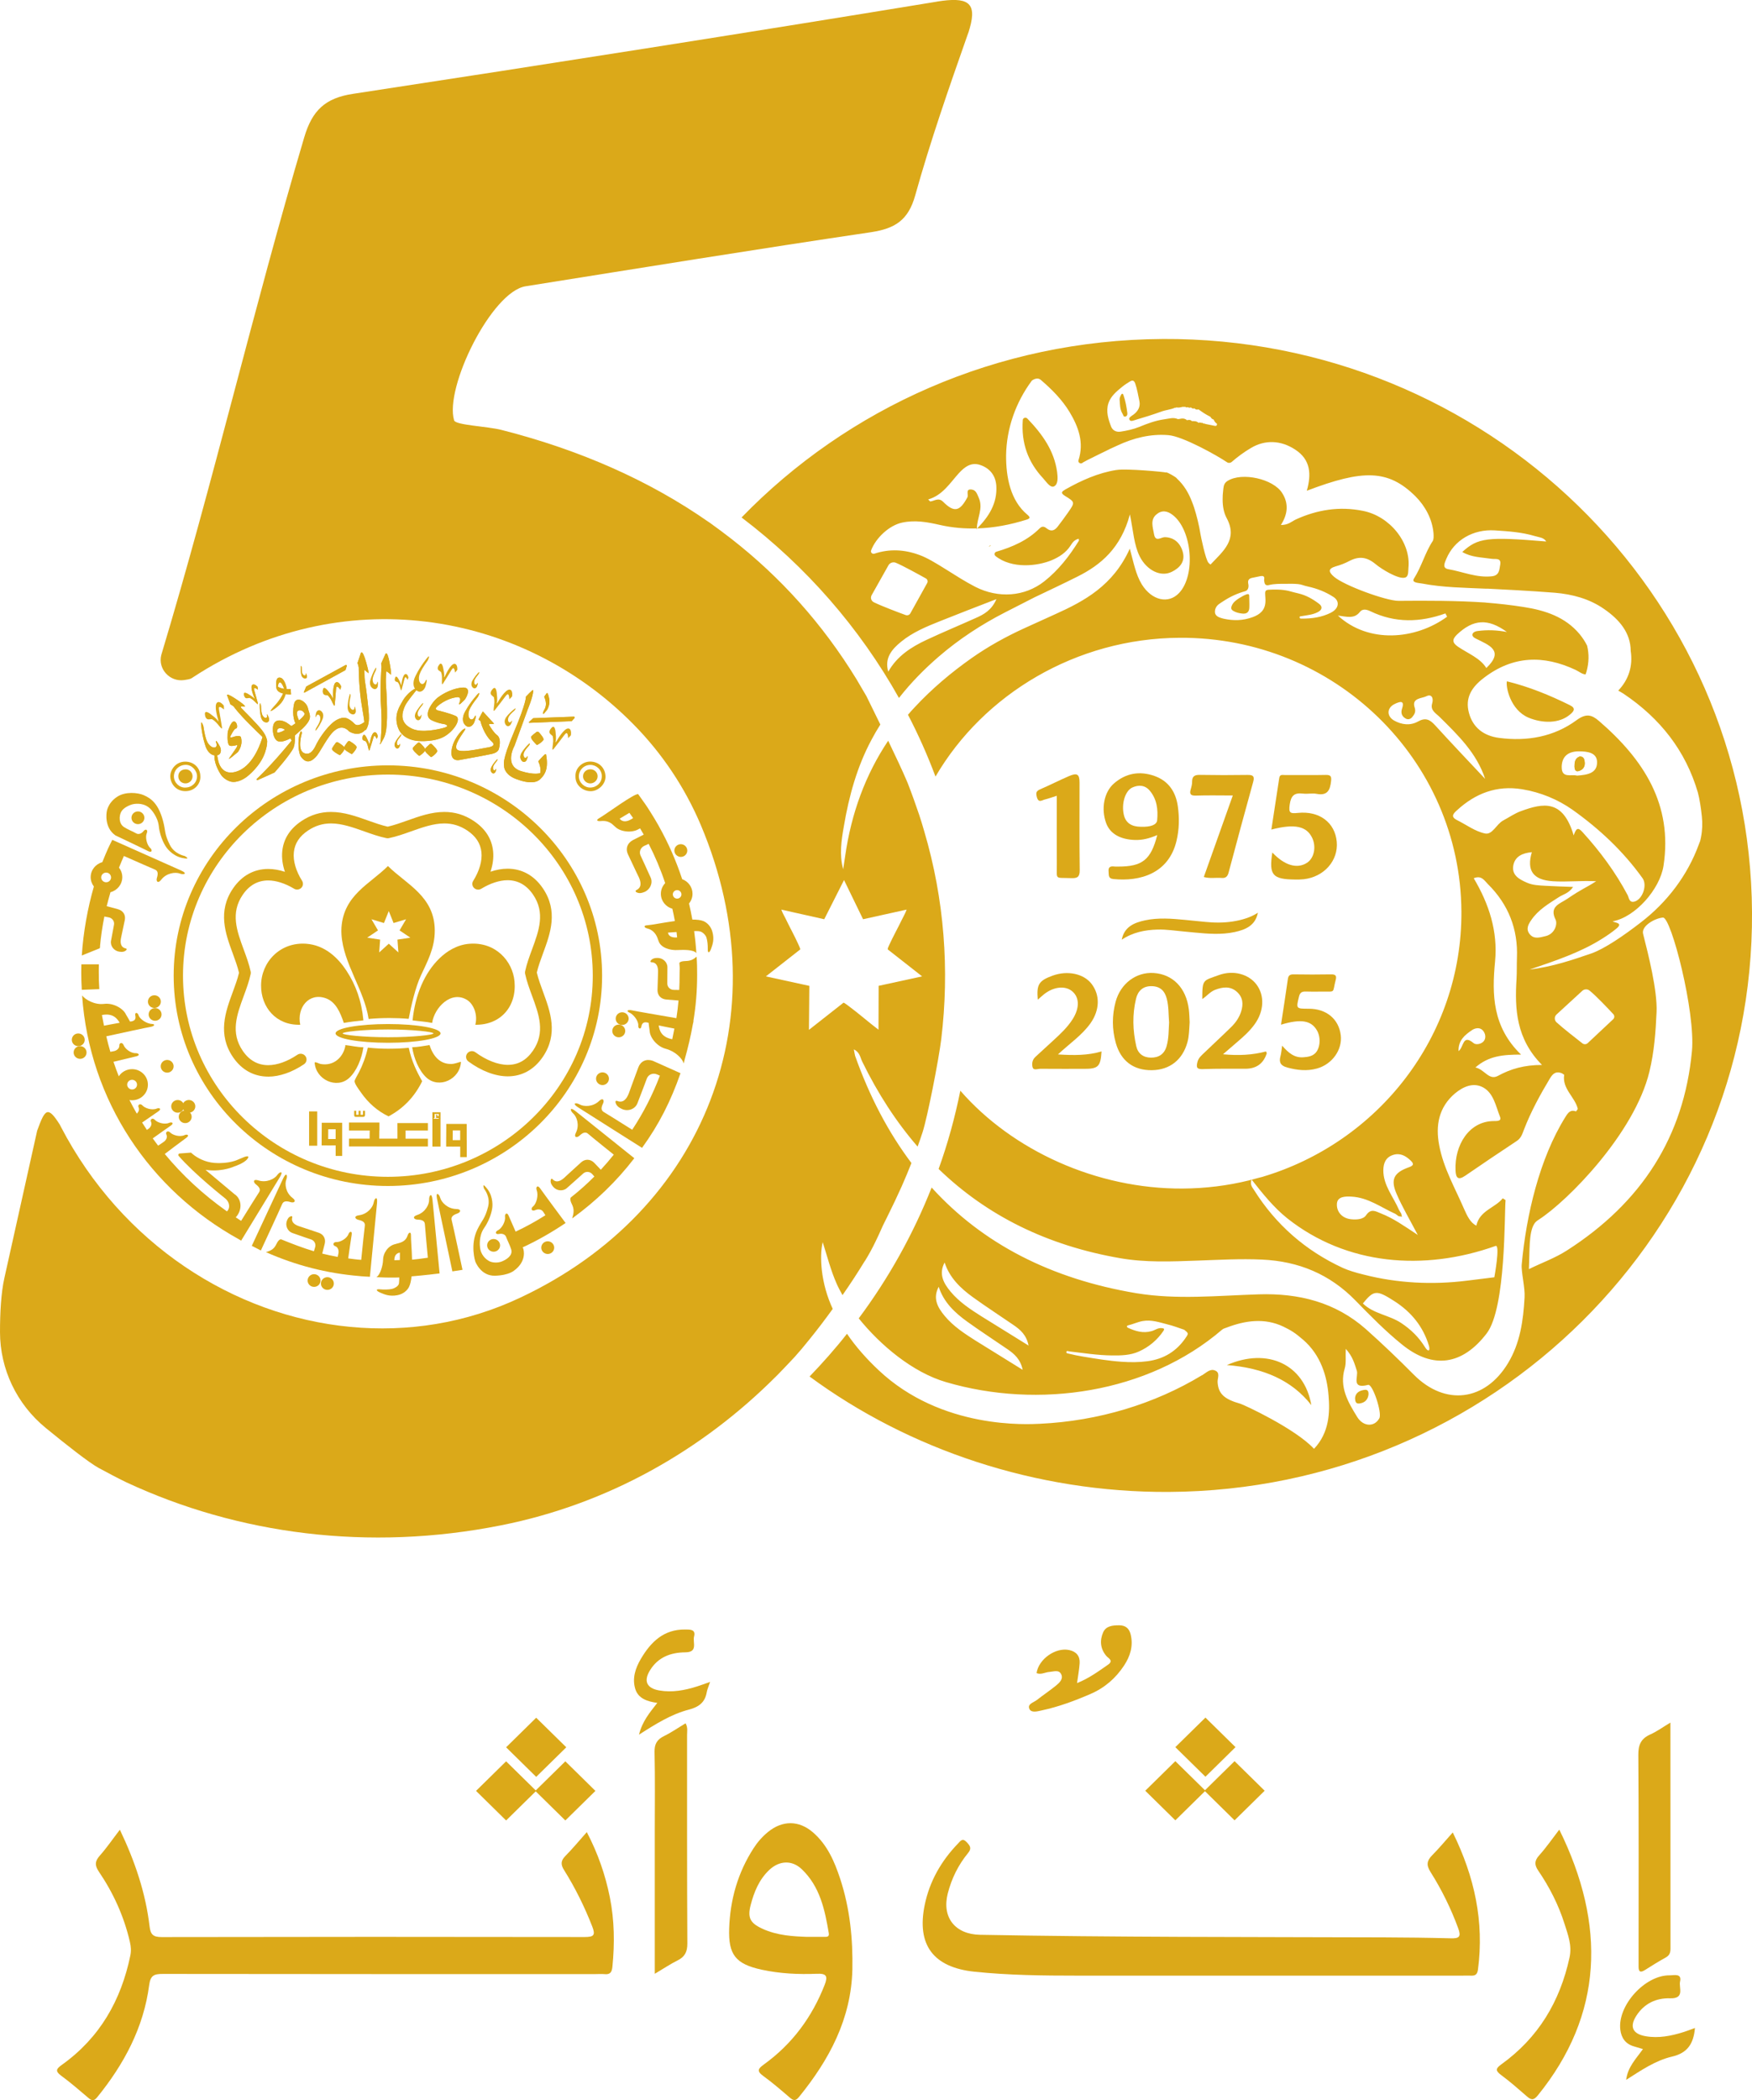 <svg xmlns="http://www.w3.org/2000/svg" id="Layer_2" data-name="Layer 2" viewBox="0 0 754.89 904.76"><defs><style>      .cls-1 {        fill-rule: evenodd;      }      .cls-1, .cls-2 {        fill: #dba919;        stroke-width: 0px;      }    </style></defs><g id="Layer_1-2" data-name="Layer 1"><g><g><path class="cls-2" d="M528.62,588.06c17.62-7.73,33.41-.22,36.4,17.26-8.31-10.62-20.5-16.06-36.4-17.26Z"></path><path class="cls-2" d="M420.8,227.93l.11.11v-.22q-.06.05-.11.11ZM426.17,235.28c.11,0,.22.05.28,0s.11-.16.17-.22c-.17.05-.33.16-.44.22ZM426.72,234.85c-.06.05-.06.16-.11.22.06-.05.17-.05.17-.11l-.06-.11ZM455.48,203.32c-1.27-9.09-6.21-16.12-12.85-23.03-.66-.65-1.88-.27-1.94.65-.72,9.91,2.22,18.13,8.81,25.16,1.33,1.47,3.05,4.19,4.65,3.43,1.88-.93,1.61-3.98,1.33-6.21ZM676.43,303.79c-8.7-4.3-17.62-7.95-27.15-10.29-.55,2.29,1.44,12.36,9.36,15.68,5.98,2.45,13.13,2.61,17.84-1.36,1.61-1.36,2.71-2.67-.06-4.03ZM676.43,303.79c-8.7-4.3-17.62-7.95-27.15-10.29-.55,2.29,1.44,12.36,9.36,15.68,5.98,2.45,13.13,2.61,17.84-1.36,1.61-1.36,2.71-2.67-.06-4.03ZM455.48,203.32c-1.27-9.09-6.21-16.12-12.85-23.03-.66-.65-1.88-.27-1.94.65-.72,9.91,2.22,18.13,8.81,25.16,1.33,1.47,3.05,4.19,4.65,3.43,1.88-.93,1.61-3.98,1.33-6.21ZM426.72,234.85c-.06.05-.06.16-.11.22.06-.05.17-.05.17-.11l-.06-.11ZM426.17,235.28c.11,0,.22.05.28,0s.11-.16.17-.22c-.17.05-.33.16-.44.22ZM420.8,227.93l.11.11v-.22q-.06.05-.11.11ZM420.8,227.93l.11.11v-.22q-.06.05-.11.11ZM426.17,235.28c.11,0,.22.05.28,0s.11-.16.17-.22c-.17.05-.33.16-.44.22ZM426.72,234.85c-.06.05-.06.16-.11.22.06-.05.17-.05.17-.11l-.06-.11ZM455.48,203.32c-1.27-9.09-6.21-16.12-12.85-23.03-.66-.65-1.88-.27-1.94.65-.72,9.91,2.22,18.13,8.81,25.16,1.33,1.47,3.05,4.19,4.65,3.43,1.88-.93,1.61-3.98,1.33-6.21ZM676.43,303.79c-8.7-4.3-17.62-7.95-27.15-10.29-.55,2.29,1.44,12.36,9.36,15.68,5.98,2.45,13.13,2.61,17.84-1.36,1.61-1.36,2.71-2.67-.06-4.03ZM676.43,303.79c-8.7-4.3-17.62-7.95-27.15-10.29-.55,2.29,1.44,12.36,9.36,15.68,5.98,2.45,13.13,2.61,17.84-1.36,1.61-1.36,2.71-2.67-.06-4.03ZM455.48,203.32c-1.27-9.09-6.21-16.12-12.85-23.03-.66-.65-1.88-.27-1.94.65-.72,9.91,2.22,18.13,8.81,25.16,1.33,1.47,3.05,4.19,4.65,3.43,1.88-.93,1.61-3.98,1.33-6.21ZM426.72,234.85c-.06.05-.06.16-.11.22.06-.05.17-.05.17-.11l-.06-.11ZM426.17,235.28c.11,0,.22.05.28,0s.11-.16.17-.22c-.17.05-.33.16-.44.22ZM420.8,227.93l.11.11v-.22q-.06.05-.11.11ZM420.8,227.93l.11.11v-.22q-.06.05-.11.11ZM426.17,235.28c.11,0,.22.05.28,0s.11-.16.17-.22c-.17.05-.33.16-.44.22ZM426.72,234.85c-.06.05-.06.16-.11.22.06-.05.17-.05.17-.11l-.06-.11ZM455.48,203.32c-1.27-9.09-6.21-16.12-12.85-23.03-.66-.65-1.88-.27-1.94.65-.72,9.91,2.22,18.13,8.81,25.16,1.33,1.47,3.05,4.19,4.65,3.43,1.88-.93,1.61-3.98,1.33-6.21ZM676.43,303.79c-8.7-4.3-17.62-7.95-27.15-10.29-.55,2.29,1.44,12.36,9.36,15.68,5.98,2.45,13.13,2.61,17.84-1.36,1.61-1.36,2.71-2.67-.06-4.03ZM676.43,303.79c-8.7-4.3-17.62-7.95-27.15-10.29-.55,2.29,1.44,12.36,9.36,15.68,5.98,2.45,13.13,2.61,17.84-1.36,1.61-1.36,2.71-2.67-.06-4.03ZM455.48,203.32c-1.27-9.09-6.21-16.12-12.85-23.03-.66-.65-1.88-.27-1.94.65-.72,9.91,2.22,18.13,8.81,25.16,1.33,1.47,3.05,4.19,4.65,3.43,1.88-.93,1.61-3.98,1.33-6.21ZM426.72,234.85c-.06.05-.06.16-.11.22.06-.05.17-.05.17-.11l-.06-.11ZM426.17,235.28c.11,0,.22.05.28,0s.11-.16.17-.22c-.17.05-.33.16-.44.22ZM420.8,227.93l.11.11v-.22q-.06.05-.11.11ZM420.8,227.93l.11.11v-.22q-.06.05-.11.11ZM426.17,235.28c.11,0,.22.05.28,0s.11-.16.17-.22c-.17.05-.33.16-.44.22ZM426.72,234.85c-.06.05-.06.16-.11.22.06-.05.17-.05.17-.11l-.06-.11ZM455.48,203.32c-1.27-9.09-6.21-16.12-12.85-23.03-.66-.65-1.88-.27-1.94.65-.72,9.91,2.22,18.13,8.81,25.16,1.33,1.47,3.05,4.19,4.65,3.43,1.88-.93,1.61-3.98,1.33-6.21ZM676.43,303.79c-8.7-4.3-17.62-7.95-27.15-10.29-.55,2.29,1.44,12.36,9.36,15.68,5.98,2.45,13.13,2.61,17.84-1.36,1.61-1.36,2.71-2.67-.06-4.03ZM676.43,303.79c-8.7-4.3-17.62-7.95-27.15-10.29-.55,2.29,1.44,12.36,9.36,15.68,5.98,2.45,13.13,2.61,17.84-1.36,1.61-1.36,2.71-2.67-.06-4.03ZM455.48,203.32c-1.27-9.09-6.21-16.12-12.85-23.03-.66-.65-1.88-.27-1.94.65-.72,9.91,2.22,18.13,8.81,25.16,1.33,1.47,3.05,4.19,4.65,3.43,1.88-.93,1.61-3.98,1.33-6.21ZM426.72,234.85c-.06.05-.06.16-.11.22.06-.05.17-.05.17-.11l-.06-.11ZM426.17,235.28c.11,0,.22.05.28,0s.11-.16.17-.22c-.17.05-.33.16-.44.22ZM420.8,227.93l.11.11v-.22q-.06.05-.11.11ZM420.8,227.93l.11.11v-.22q-.06.05-.11.11ZM420.91,227.66v.16c.06-.05.11-.11.11-.16h-.11ZM426.17,235.28c.11,0,.22.05.28,0s.11-.16.17-.22c-.17.05-.33.16-.44.22ZM426.72,234.85c-.06.05-.06.16-.11.22.06-.05.17-.05.17-.11l-.06-.11ZM455.48,203.32c-1.27-9.09-6.21-16.12-12.85-23.03-.66-.65-1.88-.27-1.94.65-.72,9.91,2.22,18.13,8.81,25.16,1.33,1.47,3.05,4.19,4.65,3.43,1.88-.93,1.61-3.98,1.33-6.21ZM484.07,170.21c-.17-.54-.5-.87-.94-.27-.39.71-.72,1.36-.72,2.07.17,2.12.06,4.3,1.27,6.26.33.44.28,1.31,1.11,1.2.83-.11,1.05-.93.94-1.58-.33-2.61-.78-5.17-1.66-7.68ZM676.43,303.79c-8.7-4.3-17.62-7.95-27.15-10.29-.55,2.29,1.44,12.36,9.36,15.68,5.98,2.45,13.13,2.61,17.84-1.36,1.61-1.36,2.71-2.67-.06-4.03ZM676.43,303.79c-8.7-4.3-17.62-7.95-27.15-10.29-.55,2.29,1.44,12.36,9.36,15.68,5.98,2.45,13.13,2.61,17.84-1.36,1.61-1.36,2.71-2.67-.06-4.03ZM455.48,203.32c-1.27-9.09-6.21-16.12-12.85-23.03-.66-.65-1.88-.27-1.94.65-.72,9.91,2.22,18.13,8.81,25.16,1.33,1.47,3.05,4.19,4.65,3.43,1.88-.93,1.61-3.98,1.33-6.21ZM426.72,234.85c-.06.05-.06.16-.11.22.06-.05.17-.05.17-.11l-.06-.11ZM426.17,235.28c.11,0,.22.05.28,0s.11-.16.17-.22c-.17.05-.33.16-.44.22ZM420.91,227.66v.16c.06-.05.11-.11.11-.16h-.11ZM420.8,227.93l.11.11v-.22q-.06.05-.11.11ZM484.07,170.21c-.17-.54-.5-.87-.94-.27-.39.71-.72,1.36-.72,2.07.17,2.12.06,4.3,1.27,6.26.33.44.28,1.31,1.11,1.2.83-.11,1.05-.93.94-1.58-.33-2.61-.78-5.17-1.66-7.68ZM420.8,227.93l.11.11v-.22q-.06.05-.11.11ZM420.91,227.66v.16c.06-.05.11-.11.11-.16h-.11ZM426.17,235.28c.11,0,.22.05.28,0s.11-.16.17-.22c-.17.05-.33.16-.44.22ZM426.72,234.85c-.06.05-.06.16-.11.22.06-.05.17-.05.17-.11l-.06-.11ZM455.48,203.32c-1.27-9.09-6.21-16.12-12.85-23.03-.66-.65-1.88-.27-1.94.65-.72,9.91,2.22,18.13,8.81,25.16,1.33,1.47,3.05,4.19,4.65,3.43,1.88-.93,1.61-3.98,1.33-6.21ZM484.07,170.21c-.17-.54-.5-.87-.94-.27-.39.71-.72,1.36-.72,2.07.17,2.12.06,4.3,1.27,6.26.33.44.28,1.31,1.11,1.2.83-.11,1.05-.93.94-1.58-.33-2.61-.78-5.17-1.66-7.68ZM676.43,303.79c-8.7-4.3-17.62-7.95-27.15-10.29-.55,2.29,1.44,12.36,9.36,15.68,5.98,2.45,13.13,2.61,17.84-1.36,1.61-1.36,2.71-2.67-.06-4.03ZM676.43,303.79c-8.7-4.3-17.62-7.95-27.15-10.29-.55,2.29,1.44,12.36,9.36,15.68,5.98,2.45,13.13,2.61,17.84-1.36,1.61-1.36,2.71-2.67-.06-4.03ZM455.48,203.32c-1.27-9.09-6.21-16.12-12.85-23.03-.66-.65-1.88-.27-1.94.65-.72,9.91,2.22,18.13,8.81,25.16,1.33,1.47,3.05,4.19,4.65,3.43,1.88-.93,1.61-3.98,1.33-6.21ZM426.72,234.85c-.06.05-.06.16-.11.22.06-.05.17-.05.17-.11l-.06-.11ZM426.17,235.28c.11,0,.22.05.28,0s.11-.16.17-.22c-.17.05-.33.16-.44.22ZM420.91,227.66v.16c.06-.05.11-.11.11-.16h-.11ZM420.8,227.93l.11.11v-.22q-.06.05-.11.11ZM484.07,170.21c-.17-.54-.5-.87-.94-.27-.39.71-.72,1.36-.72,2.07.17,2.12.06,4.3,1.27,6.26.33.44.28,1.31,1.11,1.2.83-.11,1.05-.93.94-1.58-.33-2.61-.78-5.17-1.66-7.68ZM420.8,227.93l.11.11v-.22q-.06.05-.11.11ZM420.91,227.66v.16c.06-.05.11-.11.11-.16h-.11ZM426.17,235.28c.11,0,.22.05.28,0s.11-.16.17-.22c-.17.05-.33.16-.44.22ZM426.72,234.85c-.06.05-.06.16-.11.22.06-.05.17-.05.17-.11l-.06-.11ZM455.48,203.32c-1.27-9.09-6.21-16.12-12.85-23.03-.66-.65-1.88-.27-1.94.65-.72,9.91,2.22,18.13,8.81,25.16,1.33,1.47,3.05,4.19,4.65,3.43,1.88-.93,1.61-3.98,1.33-6.21ZM484.07,170.21c-.17-.54-.5-.87-.94-.27-.39.71-.72,1.36-.72,2.07.17,2.12.06,4.3,1.27,6.26.33.44.28,1.31,1.11,1.2.83-.11,1.05-.93.94-1.58-.33-2.61-.78-5.17-1.66-7.68ZM676.43,303.79c-8.7-4.3-17.62-7.95-27.15-10.29-.55,2.29,1.44,12.36,9.36,15.68,5.98,2.45,13.13,2.61,17.84-1.36,1.61-1.36,2.71-2.67-.06-4.03ZM676.43,303.79c-8.7-4.3-17.62-7.95-27.15-10.29-.55,2.29,1.44,12.36,9.36,15.68,5.98,2.45,13.13,2.61,17.84-1.36,1.61-1.36,2.71-2.67-.06-4.03ZM455.48,203.32c-1.27-9.09-6.21-16.12-12.85-23.03-.66-.65-1.88-.27-1.94.65-.72,9.91,2.22,18.13,8.81,25.16,1.33,1.47,3.05,4.19,4.65,3.43,1.88-.93,1.61-3.98,1.33-6.21ZM426.72,234.85c-.06.05-.06.16-.11.22.06-.05.17-.05.17-.11l-.06-.11ZM426.17,235.28c.11,0,.22.05.28,0s.11-.16.17-.22c-.17.05-.33.16-.44.22ZM420.91,227.66v.16c.06-.05.11-.11.11-.16h-.11ZM420.8,227.93l.11.11v-.22q-.06.05-.11.11ZM484.07,170.21c-.17-.54-.5-.87-.94-.27-.39.71-.72,1.36-.72,2.07.17,2.12.06,4.3,1.27,6.26.33.44.28,1.31,1.11,1.2.83-.11,1.05-.93.94-1.58-.33-2.61-.78-5.17-1.66-7.68ZM420.8,227.93l.11.11v-.22q-.06.05-.11.11ZM420.91,227.66v.16c.06-.05.11-.11.11-.16h-.11ZM426.17,235.28c.11,0,.22.05.28,0s.11-.16.17-.22c-.17.05-.33.16-.44.22ZM426.72,234.85c-.06.05-.06.16-.11.22.06-.05.17-.05.17-.11l-.06-.11ZM455.48,203.32c-1.27-9.09-6.21-16.12-12.85-23.03-.66-.65-1.88-.27-1.94.65-.72,9.91,2.22,18.13,8.81,25.16,1.33,1.47,3.05,4.19,4.65,3.43,1.88-.93,1.61-3.98,1.33-6.21ZM484.07,170.21c-.17-.54-.5-.87-.94-.27-.39.71-.72,1.36-.72,2.07.17,2.12.06,4.3,1.27,6.26.33.44.28,1.31,1.11,1.2.83-.11,1.05-.93.94-1.58-.33-2.61-.78-5.17-1.66-7.68ZM676.43,303.79c-8.7-4.3-17.62-7.95-27.15-10.29-.55,2.29,1.44,12.36,9.36,15.68,5.98,2.45,13.13,2.61,17.84-1.36,1.61-1.36,2.71-2.67-.06-4.03ZM676.43,303.79c-8.7-4.3-17.62-7.95-27.15-10.29-.55,2.29,1.44,12.36,9.36,15.68,5.98,2.45,13.13,2.61,17.84-1.36,1.61-1.36,2.71-2.67-.06-4.03ZM455.48,203.32c-1.27-9.09-6.21-16.12-12.85-23.03-.66-.65-1.88-.27-1.94.65-.72,9.91,2.22,18.13,8.81,25.16,1.33,1.47,3.05,4.19,4.65,3.43,1.88-.93,1.61-3.98,1.33-6.21ZM426.72,234.85c-.06.05-.06.16-.11.22.06-.05.17-.05.17-.11l-.06-.11ZM426.17,235.28c.11,0,.22.05.28,0s.11-.16.17-.22c-.17.05-.33.16-.44.22ZM420.91,227.66v.16c.06-.05.11-.11.11-.16h-.11ZM420.8,227.93l.11.11v-.22q-.06.05-.11.11ZM484.07,170.21c-.17-.54-.5-.87-.94-.27-.39.71-.72,1.36-.72,2.07.17,2.12.06,4.3,1.27,6.26.33.44.28,1.31,1.11,1.2.83-.11,1.05-.93.94-1.58-.33-2.61-.78-5.17-1.66-7.68ZM420.8,227.93l.11.11v-.22q-.06.05-.11.11ZM420.91,227.66v.16c.06-.05.11-.11.11-.16h-.11ZM426.17,235.28c.11,0,.22.05.28,0s.11-.16.17-.22c-.17.05-.33.16-.44.22ZM426.72,234.85c-.06.05-.06.16-.11.22.06-.05.17-.05.17-.11l-.06-.11ZM455.48,203.32c-1.27-9.09-6.21-16.12-12.85-23.03-.66-.65-1.88-.27-1.94.65-.72,9.91,2.22,18.13,8.81,25.16,1.33,1.47,3.05,4.19,4.65,3.43,1.88-.93,1.61-3.98,1.33-6.21ZM484.07,170.21c-.17-.54-.5-.87-.94-.27-.39.71-.72,1.36-.72,2.07.17,2.12.06,4.3,1.27,6.26.33.44.28,1.31,1.11,1.2.83-.11,1.05-.93.94-1.58-.33-2.61-.78-5.17-1.66-7.68ZM676.43,303.79c-8.7-4.3-17.62-7.95-27.15-10.29-.55,2.29,1.44,12.36,9.36,15.68,5.98,2.45,13.13,2.61,17.84-1.36,1.61-1.36,2.71-2.67-.06-4.03ZM676.43,303.79c-8.7-4.3-17.62-7.95-27.15-10.29-.55,2.29,1.44,12.36,9.36,15.68,5.98,2.45,13.13,2.61,17.84-1.36,1.61-1.36,2.71-2.67-.06-4.03ZM455.48,203.32c-1.27-9.09-6.21-16.12-12.85-23.03-.66-.65-1.88-.27-1.94.65-.72,9.91,2.22,18.13,8.81,25.16,1.33,1.47,3.05,4.19,4.65,3.43,1.88-.93,1.61-3.98,1.33-6.21ZM426.72,234.85c-.06.05-.06.16-.11.22.06-.05.17-.05.17-.11l-.06-.11ZM426.17,235.28c.11,0,.22.05.28,0s.11-.16.17-.22c-.17.05-.33.16-.44.22ZM420.91,227.66v.16c.06-.05.11-.11.11-.16h-.11ZM420.8,227.93l.11.11v-.22q-.06.05-.11.11ZM484.07,170.21c-.17-.54-.5-.87-.94-.27-.39.71-.72,1.36-.72,2.07.17,2.12.06,4.3,1.27,6.26.33.44.28,1.31,1.11,1.2.83-.11,1.05-.93.94-1.58-.33-2.61-.78-5.17-1.66-7.68ZM420.8,227.93l.11.11v-.22q-.06.05-.11.11ZM420.91,227.66v.16c.06-.05.11-.11.11-.16h-.11ZM426.17,235.28c.11,0,.22.05.28,0s.11-.16.17-.22c-.17.05-.33.16-.44.22ZM426.72,234.85c-.06.05-.06.16-.11.22.06-.05.17-.05.17-.11l-.06-.11ZM455.48,203.32c-1.27-9.09-6.21-16.12-12.85-23.03-.66-.65-1.88-.27-1.94.65-.72,9.91,2.22,18.13,8.81,25.16,1.33,1.47,3.05,4.19,4.65,3.43,1.88-.93,1.61-3.98,1.33-6.21ZM484.07,170.21c-.17-.54-.5-.87-.94-.27-.39.71-.72,1.36-.72,2.07.17,2.12.06,4.3,1.27,6.26.33.44.28,1.31,1.11,1.2.83-.11,1.05-.93.94-1.58-.33-2.61-.78-5.17-1.66-7.68ZM588.12,598.72c-2.16.27-3.99,1.09-4.27,3.49.06,1.31.17,2.61,1.88,2.4,2.33-.27,3.71-1.69,3.93-3.92.06-1.03-.22-2.12-1.55-1.96ZM676.43,303.79c-8.7-4.3-17.62-7.95-27.15-10.29-.55,2.29,1.44,12.36,9.36,15.68,5.98,2.45,13.13,2.61,17.84-1.36,1.61-1.36,2.71-2.67-.06-4.03ZM676.43,303.79c-8.7-4.3-17.62-7.95-27.15-10.29-.55,2.29,1.44,12.36,9.36,15.68,5.98,2.45,13.13,2.61,17.84-1.36,1.61-1.36,2.71-2.67-.06-4.03ZM455.48,203.32c-1.27-9.09-6.21-16.12-12.85-23.03-.66-.65-1.88-.27-1.94.65-.72,9.91,2.22,18.13,8.81,25.16,1.33,1.47,3.05,4.19,4.65,3.43,1.88-.93,1.61-3.98,1.33-6.21ZM426.72,234.85c-.06.05-.06.16-.11.22.06-.05.17-.05.17-.11l-.06-.11ZM426.17,235.28c.11,0,.22.05.28,0s.11-.16.17-.22c-.17.05-.33.16-.44.22ZM420.91,227.66v.16c.06-.05.11-.11.11-.16h-.11ZM420.8,227.93l.11.11v-.22q-.06.05-.11.11ZM484.07,170.21c-.17-.54-.5-.87-.94-.27-.39.71-.72,1.36-.72,2.07.17,2.12.06,4.3,1.27,6.26.33.44.28,1.31,1.11,1.2.83-.11,1.05-.93.94-1.58-.33-2.61-.78-5.17-1.66-7.68ZM588.12,598.72c-2.16.27-3.99,1.09-4.27,3.49.06,1.31.17,2.61,1.88,2.4,2.33-.27,3.71-1.69,3.93-3.92.06-1.03-.22-2.12-1.55-1.96ZM420.8,227.93l.11.11v-.22q-.06.05-.11.11ZM420.91,227.66v.16c.06-.05.11-.11.11-.16h-.11ZM426.17,235.28c.11,0,.22.05.28,0s.11-.16.17-.22c-.17.05-.33.16-.44.22ZM426.72,234.85c-.06.05-.06.16-.11.22.06-.05.17-.05.17-.11l-.06-.11ZM455.48,203.32c-1.27-9.09-6.21-16.12-12.85-23.03-.66-.65-1.88-.27-1.94.65-.72,9.91,2.22,18.13,8.81,25.16,1.33,1.47,3.05,4.19,4.65,3.43,1.88-.93,1.61-3.98,1.33-6.21ZM484.07,170.21c-.17-.54-.5-.87-.94-.27-.39.71-.72,1.36-.72,2.07.17,2.12.06,4.3,1.27,6.26.33.44.28,1.31,1.11,1.2.83-.11,1.05-.93.94-1.58-.33-2.61-.78-5.17-1.66-7.68ZM588.12,598.72c-2.16.27-3.99,1.09-4.27,3.49.06,1.31.17,2.61,1.88,2.4,2.33-.27,3.71-1.69,3.93-3.92.06-1.03-.22-2.12-1.55-1.96ZM676.43,303.79c-8.7-4.3-17.62-7.95-27.15-10.29-.55,2.29,1.44,12.36,9.36,15.68,5.98,2.45,13.13,2.61,17.84-1.36,1.61-1.36,2.71-2.67-.06-4.03ZM676.43,303.79c-8.7-4.3-17.62-7.95-27.15-10.29-.55,2.29,1.44,12.36,9.36,15.68,5.98,2.45,13.13,2.61,17.84-1.36,1.61-1.36,2.71-2.67-.06-4.03ZM455.48,203.32c-1.27-9.09-6.21-16.12-12.85-23.03-.66-.65-1.88-.27-1.94.65-.72,9.91,2.22,18.13,8.81,25.16,1.33,1.47,3.05,4.19,4.65,3.43,1.88-.93,1.61-3.98,1.33-6.21ZM426.72,234.85c-.06.05-.06.16-.11.22.06-.05.17-.05.17-.11l-.06-.11ZM426.17,235.28c.11,0,.22.05.28,0s.11-.16.17-.22c-.17.05-.33.16-.44.22ZM420.91,227.66v.16c.06-.05.11-.11.11-.16h-.11ZM420.8,227.93l.11.11v-.22q-.06.05-.11.11ZM484.07,170.21c-.17-.54-.5-.87-.94-.27-.39.71-.72,1.36-.72,2.07.17,2.12.06,4.3,1.27,6.26.33.44.28,1.31,1.11,1.2.83-.11,1.05-.93.94-1.58-.33-2.61-.78-5.17-1.66-7.68ZM588.12,598.72c-2.16.27-3.99,1.09-4.27,3.49.06,1.31.17,2.61,1.88,2.4,2.33-.27,3.71-1.69,3.93-3.92.06-1.03-.22-2.12-1.55-1.96ZM420.8,227.93l.11.11v-.22q-.06.05-.11.11ZM420.91,227.66v.16c.06-.05.11-.11.11-.16h-.11ZM426.17,235.28c.11,0,.22.05.28,0s.11-.16.17-.22c-.17.05-.33.16-.44.22ZM426.72,234.85c-.06.05-.06.16-.11.22.06-.05.17-.05.17-.11l-.06-.11ZM455.48,203.32c-1.27-9.09-6.21-16.12-12.85-23.03-.66-.65-1.88-.27-1.94.65-.72,9.91,2.22,18.13,8.81,25.16,1.33,1.47,3.05,4.19,4.65,3.43,1.88-.93,1.61-3.98,1.33-6.21ZM484.07,170.21c-.17-.54-.5-.87-.94-.27-.39.71-.72,1.36-.72,2.07.17,2.12.06,4.3,1.27,6.26.33.44.28,1.31,1.11,1.2.83-.11,1.05-.93.94-1.58-.33-2.61-.78-5.17-1.66-7.68ZM588.12,598.72c-2.16.27-3.99,1.09-4.27,3.49.06,1.31.17,2.61,1.88,2.4,2.33-.27,3.71-1.69,3.93-3.92.06-1.03-.22-2.12-1.55-1.96ZM676.43,303.79c-8.7-4.3-17.62-7.95-27.15-10.29-.55,2.29,1.44,12.36,9.36,15.68,5.98,2.45,13.13,2.61,17.84-1.36,1.61-1.36,2.71-2.67-.06-4.03ZM680.64,325.9c-2.11.82-2.22,2.56-2.22,4.36,0,1.03.33,2.23,1.61,1.96,1.99-.49,3.05-1.96,2.77-3.98-.11-1.14-.44-2.4-2.16-2.34ZM676.43,303.79c-8.7-4.3-17.62-7.95-27.15-10.29-.55,2.29,1.44,12.36,9.36,15.68,5.98,2.45,13.13,2.61,17.84-1.36,1.61-1.36,2.71-2.67-.06-4.03ZM442.63,180.28c-.66-.65-1.88-.27-1.94.65-.72,9.91,2.22,18.13,8.81,25.16,1.33,1.47,3.05,4.19,4.65,3.43,1.88-.93,1.61-3.98,1.33-6.21-1.27-9.09-6.21-16.12-12.85-23.03ZM426.61,235.06c.06-.05.17-.05.17-.11l-.06-.11c-.06.05-.06.16-.11.22ZM426.45,235.28c.06-.05.11-.16.17-.22-.17.05-.33.16-.44.22.11,0,.22.05.28,0ZM420.91,227.82c.06-.05.11-.11.11-.16h-.11v.16ZM420.91,228.04v-.22q-.06.05-.11.11l.11.11ZM680.64,325.9c-2.11.82-2.22,2.56-2.22,4.36,0,1.03.33,2.23,1.61,1.96,1.99-.49,3.05-1.96,2.77-3.98-.11-1.14-.44-2.4-2.16-2.34ZM484.07,170.21c-.17-.54-.5-.87-.94-.27-.39.71-.72,1.36-.72,2.07.17,2.12.06,4.3,1.27,6.26.33.44.28,1.31,1.11,1.2.83-.11,1.05-.93.94-1.58-.33-2.61-.78-5.17-1.66-7.68ZM588.12,598.72c-2.16.27-3.99,1.09-4.27,3.49.06,1.31.17,2.61,1.88,2.4,2.33-.27,3.71-1.69,3.93-3.92.06-1.03-.22-2.12-1.55-1.96ZM500.86,146.03c-71.42.44-135.69,29.84-181.34,76.89,27.7,21.02,50.81,47.43,67.82,77.76,5.15-6.59,10.91-12.42,17.01-17.7,8.81-7.62,18.5-13.94,28.7-19.17l12.69-6.48c6.15-2.94,12.3-5.83,18.39-8.88,10.31-5.12,18.84-12.42,22.72-26.85,1.5,7.35,1.72,13.18,4.32,18.3,3.05,5.83,8.98,8.82,13.74,6.43,3.21-1.58,5.82-4.19,4.76-8.39-1-3.87-3.71-6.48-7.81-6.53-1.66,0-4.04,2.34-4.65-1.42-.5-2.89-1.66-6.04,1-8.33,2.27-1.96,4.65-1.69,7.04.16,8.42,6.43,10.03,26.03,2.77,33.65-4.6,4.85-11.69,3.21-16.01-3.65-2.66-4.36-3.55-9.42-5.21-15.47-7.15,15.9-19.56,22.6-32.3,28.32l-13.08,5.94c-7.87,3.59-15.51,7.79-22.72,12.85-8.81,6.21-17.12,13.18-24.71,21.35-.94,1.03-1.88,2.02-2.77,3.1,4.49,8.6,8.42,17.48,11.86,26.63,20.67-35.45,60.61-59.57,105.21-59.79,66.65-.38,121,52.44,121.39,117.95.28,53.86-35.96,99.49-85.82,114.3,0,0-2.83.71-4.54,1.2,4.88,6.21,9.47,11.93,15.29,16.61,25.54,20.26,58.9,22.93,89.81,11.93,2.05-.71-.55,13.5-.55,13.5l-11.86,1.47c-14.85,1.85-29.97,1.09-44.38-2.61-3.66-.87-6.87-1.91-9.03-2.89-16.23-7.51-28.92-18.73-38.23-33.49-.66-1.14-1.88-2.12-1.16-4.52-.55.16-.94.27-1.16.33-9.09,2.23-18.62,3.43-28.48,3.49-37.01.22-73.36-16.39-95.79-42.15-2.33,11.54-5.43,22.82-9.36,33.71,20.78,20.09,46.76,33,78.29,38.45,10.97,1.91,22.11,1.42,33.19,1.03,9.31-.33,18.56-.87,27.87-.44,15.74.71,29.2,6.26,40.33,17.7,6.43,6.59,12.91,13.18,20,18.9,13.3,10.78,25.98,8.88,36.46-4.79,8.42-11,7.59-51.79,8.14-57.45-.39-.27-.78-.49-1.22-.76-3.27,4.14-9.97,5.23-11.36,11.76-2.66-1.2-4.1-4.52-5.32-7.24-3.88-8.99-8.86-17.53-10.69-27.34-1.66-8.6-.17-16.45,6.81-22.38,3.55-2.94,7.92-4.85,12.13-2.56,4.54,2.5,5.43,8.06,7.26,12.63.83,2.07-1.55,1.8-2.77,1.85-10.75.11-16.84,10.56-16.4,21.13.11,3.32,1.05,4.57,4.21,2.4,7.37-5.06,14.79-10.07,22.22-14.98,1.88-1.25,2.38-3.1,3.1-4.96,2.99-7.73,6.93-14.92,11.14-21.95,1.33-2.23,2.71-3.21,5.15-2.23.33.22.66.44,1,.65-.94,6.1,4.65,9.53,5.87,14.7-.22.38-.5.76-.78,1.09-2.44-.93-3.49.65-4.6,2.45-11.19,17.92-16.84,42.37-18.78,63.39-.33,3.21,1.5,10.07,1.22,14.27-.55,9.91-1.88,19.66-7.15,28.37-9.92,16.39-27.04,18.46-40.5,5.01-6.7-6.75-13.57-13.34-20.67-19.66-13.24-11.71-29.03-15.57-46.21-15.03-17.56.54-35.24,2.4-52.75-.49-36.73-6.15-66.21-21.29-88.2-45.52-7.98,20.2-18.56,39.1-31.41,56.36,9.36,11.6,23.21,23.25,37.56,27.45,39.78,11.71,87.04,4.85,118.95-22.54.66-.6,1.55-.71,1.99-.93,8.09-3.1,16.4-4.25,24.43-.44,3.49,1.69,5.1,2.72,8.53,5.66,7.7,6.64,10.36,15.96,10.97,24.07.61,7.13.39,15.9-6.26,22.93-8.14-8.77-30.36-19.06-31.8-19.44-6.93-1.96-9.47-4.3-9.75-9.37-.06-1.74,1.33-4.14-1.33-5.01-1.94-.71-3.71,1.14-5.32,2.12l-.17.05c-20.33,12.31-44.49,19.66-69.7,20.86-5.04.22-42.33,2.61-69.59-23.14-5.1-4.79-9.75-10.02-13.57-15.63-5.04,6.43-10.47,12.52-16.12,18.41,42.66,31.42,97.46,50.04,154.75,49.72,139.56-.76,252.09-112.5,251.32-249.68-.78-137.17-114.47-247.72-254.03-247.01ZM613.94,580.26c-2.6-4.19-6.04-7.57-10.25-10.35-5.21-3.43-11.91-3.92-16.46-8.39,4.71-5.83,5.93-5.88,13.52-1.03,7.42,4.74,12.52,11.11,14.96,19.33.55,2.07-.22,2.89-1.77.44ZM595.04,522.75c-2.16-.82-4.27-2.4-6.43.76-1.22,1.85-4.21,1.96-6.43,1.74-3.82-.38-6.26-3.1-6.15-6.48.06-3.38,3.6-3.43,6.32-3.27,7.2.38,12.74,4.68,18.95,7.46.44.33.89.65,1.33.98.5.05.94.11,1.44.22-.11-.49-.22-.93-.33-1.36-.28-.49-.61-.98-.89-1.47-2.44-5.72-6.87-10.67-6.81-17.26.06-3.05,1.05-5.61,4.38-6.59,2.94-.87,5.32.49,7.31,2.4,1.27,1.2,1.77,2.12-.61,2.94-6.59,2.34-8.09,5.28-5.32,11.6,2.38,5.5,5.49,10.73,9.09,17.59-5.93-3.92-10.53-7.19-15.85-9.26ZM420.52,577.64c-4.88-3.1-9.75-6.26-13.46-10.73-3.05-3.65-5.26-7.57-2.6-12.58,2.16,6.7,6.93,11.16,12.3,15.03,5.65,4.08,11.58,7.9,17.34,11.87,2.94,2.01,5.6,4.3,6.54,8.88-7.2-4.52-13.69-8.44-20.11-12.47ZM423.07,567.19c-4.88-3.1-9.75-6.26-13.46-10.73-3.05-3.65-5.26-7.62-2.6-12.58,2.16,6.64,6.93,11.16,12.3,15.03,5.65,4.08,11.58,7.9,17.34,11.87,2.94,2.01,5.6,4.25,6.54,8.88-7.2-4.52-13.68-8.44-20.11-12.47ZM510.83,576.39c-3.93,5.72-9.36,9.09-16.46,10.02-3.71.49-7.42.49-11.08.22-5.6-.38-11.14-1.31-16.68-2.23-2.05-.33-4.1-.76-6.09-1.25-.44-.11-1.22-.16-1.05-.76.17-.65.78-.27,1.27-.22,6.15.71,12.24,1.69,18.39,1.74,3.99.05,7.92-.05,11.58-1.69,4.38-1.96,7.92-4.96,10.58-8.88.5-.76.39-1.09-.72-1.2-1.72-.16-2.94.93-4.43,1.31-3.66,1.03-6.87,0-10.08-1.42-.22-.16-.5-.27-.5-.6s.33-.44.55-.49c2.11-.49,4.1-1.47,6.26-1.85,3.71-.65,7.15.54,10.58,1.42,2.49.6,4.88,1.52,7.31,2.34,1.88,1.52,1.94,1.58.55,3.54ZM594.32,610.97c-2.05,3.81-6.87,3.76-9.53-.54-3.93-6.37-7.81-12.85-5.37-20.97.66-2.23.28-4.79.44-8.39,3.05,3.38,3.77,6.43,4.76,9.42.78,2.45-2.66,8.06,4.88,6.1,1.94-.49,6.09,12.09,4.82,14.38ZM623.19,240.73c3.38-8.06,11.52-12.8,20.78-12.25,5.87.38,11.69.76,17.34,2.45,1.72.54,3.82.54,4.93,2.34-25.38-2.12-29.48-1.63-36.18,4.52,3.93,2.34,8.37,2.29,12.63,2.94,1.66.27,4.27-.6,3.71,2.56-.39,2.12-.33,4.57-3.49,4.96-6.65.76-12.58-1.96-18.89-3.05-2.77-.49-1.5-2.78-.83-4.47ZM477.59,173.69c1.05-3.1,3.6-5.17,6.09-7.19.94-.76,1.99-1.42,3.05-2.07,1.11-.71,1.83-.71,2.38.71.89,2.5,1.27,5.12,1.83,7.68.5,2.4-.61,4.36-2.6,5.83-.78.54-2.11,1.25-1.72,2.07.44,1.14,1.83.38,2.66.16,3.71-1.09,7.37-2.23,11.03-3.54,1.99-.76,4.16-.87,6.04-1.74.22.11.39.11.5-.11.94.22,1.83,0,2.66-.22h1.22c.33.27.67.33,1.05.11v.05c.44.16.89.38,1.33.05.39.44.94.65,1.55.44.5.54,1.05.65,1.72.44l.11.05c1.55,1.14,3.1,2.18,4.76,2.99.11.05.22.11.33.22.28.54.72.98,1.39,1.14.22.76.72,1.31,1.39,1.8.06,1.09-.61.98-1.33.82-1.22-.27-2.49-.49-3.71-.76-.22-.16-.44-.22-.72-.11-.28-.27-.61-.44-1.05-.33-.39-.22-.72-.22-1.11,0-.83-.82-1.83-.76-2.88-.76-.61-.65-1.33-.6-2.11-.38-1-.93-2.16-.82-3.38-.54-.17,0-.33,0-.55.05-1.99-.93-4.04-.11-6.04.11-3.71.54-7.2,1.85-10.64,3.27-2.6,1.03-5.21,1.58-7.92,2.01-1.99.33-3.49-.54-4.16-2.12-1.22-3.21-2.33-6.59-1.16-10.13ZM375.59,256.36l7.26-12.91c.61-1.03,1.99-1.47,3.1-1.03,3.27,1.36,10.03,5.12,12.96,6.75.72.38,1,1.31.55,2.07l-7.2,12.96c-.39.76-1.27,1.03-2.05.76-2.99-1.09-10.19-3.81-13.57-5.45-1.27-.54-1.72-2.02-1.05-3.16ZM420.35,266.27c-7.04,3.16-14.13,6.1-21.11,9.37-6.65,3.1-12.74,7.02-16.51,13.72-1.72-5.83,1.5-9.64,5.6-12.96,4.93-4.03,10.86-6.48,16.73-8.82,7.76-3.1,15.51-6.1,24.27-9.48-2.05,4.74-5.37,6.59-8.98,8.17ZM573.49,263.93c-3.99,2.01-8.31,2.61-12.74,2.56-.39,0-.72-.05-.78-.44-.11-.6.39-.54.78-.6,2.44-.44,4.93-.6,7.15-1.8,1.77-.93,2.05-2.34.44-3.54-2.66-2.01-5.54-3.7-8.92-4.47-1.44-.33-2.83-.71-4.21-1.09-2.88-.65-5.76-.65-8.7-.49-1,.11-1.39.44-1.39,1.52,0,1.25.22,2.56.11,3.87-.22,3.48-2.38,5.28-5.54,6.43-4.16,1.52-8.26,1.58-12.47.65-.28-.05-.55-.16-.83-.22-1.33-.38-2.66-.98-2.88-2.34-.17-1.42.44-2.78,1.66-3.7.66-.49,1.39-.93,2.05-1.36,2.88-1.91,6.04-3.32,9.36-4.25,1.11-.33,1.61-1.63,1.27-3.16-.33-1.52.28-2.34,1.88-2.61,1.16-.22,2.27-.49,3.44-.71,1-.16,1.77.05,1.55,1.31-.11.44,0,.93.11,1.42.17.98.78,1.42,1.88,1.14,2.38-.6,4.82-.54,7.2-.54,1.77-.05,3.6-.05,5.37.11,1.44.11,2.77.76,4.16,1.03,4.04.87,7.81,2.34,11.19,4.57,2.77,1.85,2.22,5.01-1.16,6.7ZM576.48,265.18c3.66.44,6.98,1.58,9.42-1.52,1.16-1.52,2.94-1.14,4.6-.33,10.58,5.12,21.39,4.85,32.3.93.22.49.5.93.72,1.42-13.74,10.02-33.96,11.6-47.04-.49ZM610.89,310.87c-3.32,1.8-6.98,1.36-10.25-.49-3.27-1.91-3.1-5.5.33-7.13,1.94-.93,4.49-1.91,3.1,2.12-.55,1.69-.11,3.21,1.55,4.14,1.05.65,2.11.27,2.83-.54,1.05-1.25,1.72-2.4,1.05-4.3-1.27-4.03,3.21-3.76,5.1-4.74,2.27-1.14,3.16.87,2.49,3.1-.94,3.05,1.72,4.3,3.32,5.94,7.87,7.79,15.85,15.47,19.5,26.57-7.26-7.73-14.57-15.41-21.66-23.2-2.27-2.45-4.1-3.32-7.37-1.47ZM635.88,275.09c5.65,2.83,12.47,5.12,4.54,12.69-2.6-4.25-7.81-6.21-12.24-9.2-2.49-1.74-2.55-3.1-.39-5.23,6.98-6.59,13.3-7.08,21.5-1.09-4.21-.82-8.37-.98-12.52-.44-.78.05-1.77.44-2.11.93-.72,1.14.33,1.91,1.22,2.34ZM627.68,353.23c-2.77-1.42-1.44-2.78.06-4.14,7.87-7.24,17.06-10.89,28.09-9.09,7.98,1.31,15.35,4.36,21.77,8.88,11.63,8.28,21.88,17.92,30.14,29.46,2.05,2.89.11,8.77-3.21,9.97-2.6.87-2.6-1.47-3.21-2.67-5.26-9.91-11.86-18.84-19.45-27.17-2.11-2.4-2.83-1.42-3.82,1.42-4.6-15.63-13.08-13.99-22.72-10.46-2.71.98-5.1,2.67-7.65,4.03-2.94,1.58-4.6,6.21-7.76,5.61-4.32-.87-8.14-3.81-12.24-5.83ZM672.89,330.42c.06-4.79,3.05-6.81,7.65-6.75,3.38.05,7.42.49,7.59,4.47.17,5.06-4.27,5.66-8.64,5.99-2.38-.71-6.65,1.36-6.59-3.7ZM670.28,396.25c.83,1.69-.22,6.04-4.32,7.02-2.55.6-5.04,1.47-6.93-.93-1.66-2.18-.5-4.19.83-6.1,2.99-4.36,7.48-6.97,11.86-9.8,1.88-1.2,4.27-1.63,6.09-4.36-4.32-.16-8.09-.27-11.91-.49-2.71-.16-5.49-.22-8.03-1.36-3.38-1.47-6.59-3.27-5.82-7.46.78-3.92,3.99-5.28,7.98-5.66-2.33,7.9.5,11.98,9.09,12.52,6.04.38,12.13-.33,18.62,0-5.1,3.27-5.43,2.83-12.52,7.62-2.99,2.07-7.87,3.16-4.93,8.99ZM628.45,452.83c-.17-4.68,2.77-7.02,5.76-9.04,1.16-.82,3.27-1.42,4.65.05,1.11,1.2,1.55,3.05.61,4.47-1,1.52-3.55,1.91-4.49,1.09-4.88-4.08-4.16,1.63-6.54,3.43ZM645.46,463.45c-3.93,2.18-5.76-2.78-9.75-3.59,5.71-5.01,11.86-5.55,19.67-5.55-12.36-11.98-12.58-25.87-11.19-40.19,1.22-12.91-2.6-24.67-9.2-35.78,3.38-1.42,4.65,1.09,6.04,2.45,8.92,8.82,13.08,19.49,12.58,31.8-.11,2.99,0,6.04-.17,9.04-.83,13.12-.17,25.87,10.97,37.14-7.7,0-13.46,1.69-18.95,4.68ZM670.67,440.41c-1-.93-1-2.45,0-3.38l11.03-10.13c.89-.87,2.33-.93,3.27-.11,2.71,2.18,7.98,7.73,10.19,10.13.55.6.55,1.58-.11,2.18l-10.97,10.29c-.61.54-1.55.6-2.22.11-2.49-1.96-8.48-6.59-11.19-9.09ZM729.01,452.83c-3.44,36.81-21.66,65.24-53.91,85.88-5.1,3.27-10.53,5.17-16.34,8.01.39-7.95-.11-15.57,2.27-19.44.44-.76,1.16-1.36,1.94-1.85,12.41-7.95,41.28-37.19,47.7-63.71,2.11-8.71,2.71-17.15,3.1-25.76.39-9.26-3.55-24.78-5.82-33.71-.83-3.38,5.21-6.75,8.59-6.97,3.49-.22,14.07,40.62,12.47,57.56ZM732.45,362.54c-.17.38-.28.82-.5,1.31-4.82,13.18-13.57,24.78-24.99,33.54-7.31,5.66-15.57,11.33-21.28,13.34-8.14,2.78-16.23,5.61-26.65,6.97,11.91-4.08,22.11-7.51,31.25-13.29,2.11-1.31,4.16-2.72,6.09-4.3,3.16-2.56-.28-2.5-1.55-3.21,9.75-1.74,20.39-13.83,21.94-23.91,4.04-26.36-8.48-45.74-27.81-62.41-3.16-2.72-5.54-3.32-9.59-.38-9.81,7.24-21.39,9.26-33.46,7.68-6.59-.87-11.25-4.41-12.96-10.73-1.77-6.48,1.11-11.11,6.43-15.14,12.52-9.58,25.65-9.91,39.5-3.43,1.39.65,2.88,1.91,4.32,1.96.17-.44.28-.82.39-1.2,1.11-4.03,1.11-7.62.28-11.16-.78-1.63-1.88-3.32-3.21-4.96-6.21-7.46-14.9-10.29-24.05-11.71-5.43-.87-10.91-1.47-16.4-1.91-.11-.05-.22-.05-.39-.05-12.36-.82-24.82-.82-37.23-.71-5.15.05-23.44-6.59-27.81-10.4-2.16-1.91-2.88-3.38.78-4.47,1.99-.54,3.99-1.31,5.82-2.29,4.21-2.18,7.54-1.8,11.36,1.36,2.6,2.18,9.58,6.43,12.47,5.83,1.83-.33,1.5-2.67,1.66-4.25,1.11-10.89-7.98-22.27-19.67-24.56-10.03-2.01-19.61-.49-28.81,3.7-1.83.87-3.32,2.45-6.48,2.4,2.99-4.68,3.44-9.26.55-13.78-3.82-6.1-17.29-9.09-23.49-5.23-.33.22-.55.38-.78.6-1,1.03-1,2.29-1.16,3.59-.17,1.25-.22,2.56-.22,3.81,0,2.83.44,5.61,1.72,8,4.99,9.26-1.55,14.32-6.93,20.04-.39-.22-.66-.49-.89-.76-1.27-1.36-3.32-11.54-3.44-12.31-.61-3.81-1.55-7.68-2.72-11.38-.28-.82-.55-1.63-.89-2.45-1.44-3.81-3.44-7.3-6.59-10.18v-.05c-.61-.71-3.88-2.51-4.49-2.56-.11,0-.17,0-.22.05-.33-.22-17.06-1.8-21.22-1.09h-.11c-7.87,1.25-15.01,4.47-21.88,8.33-1.55.93-2.44,1.47-.28,2.83,4.38,2.67,4.38,2.78,1.39,7.08-1.5,2.12-2.99,4.19-4.6,6.26-1.27,1.58-2.71,2.18-4.6.71-.89-.71-1.83-1.25-3.05-.11-5.15,5.17-11.69,8.06-18.73,10.13-.83.27-1,1.31-.33,1.85,7.04,5.61,18.06,4.36,24.21,1.8,3.32-1.42,6.15-3.27,8.09-6.26.83-1.31,1.66-2.56,3.55-2.99,0,.38.17.71.06.87-4.04,6.53-8.75,12.63-14.9,17.48-8.53,6.7-19.83,7.35-29.64,2.4-8.64-4.41-17.73-11.44-24.05-13.72-6.43-2.4-12.96-2.78-19.5-.6-.89.27-1.72-.54-1.44-1.36,2.05-5.5,7.92-10.89,13.41-12.03,5.54-1.2,10.91-.22,16.34,1.03,5.32,1.2,10.58,1.63,15.85,1.47,0-4.36,2.83-8.55.83-13.12-.66-1.47-1.11-3.27-2.88-3.59-3.1-.54-1.44,2.18-2.05,3.32-3.21,6.04-5.65,6.7-10.36,2.01-2.05-2.12-3.77-.44-5.65-.22-.28-.27-.61-.6-.89-.87,6.21-1.8,9.31-6.97,13.19-11.27,2.49-2.72,5.32-4.9,9.2-3.59,4.27,1.42,6.7,4.63,6.98,9.04.44,7.41-3.16,13.18-8.26,18.3,7.2-.22,14.35-1.58,21.39-3.81,1.55-.49,1.44-1.09.28-2.07-7.37-6.1-9.25-16.23-9.2-25.59.17-11.54,4.1-22.76,11.08-32.18,0,0,2.16-1.8,3.88-.33,4.77,4.08,9.14,8.49,12.36,13.78,3.93,6.53,6.32,13.29,3.88,20.8-.33.98.78,1.74,1.66,1.2q0-.05.06-.05c.17-.11.33-.27.5-.33.44-.22.89-.49,1.33-.71,0,0,0-.05.06-.05,3.21-1.63,6.43-3.16,9.64-4.74,0,0,.06,0,.06-.05,1.16-.54,2.27-1.03,3.44-1.58,6.87-3.21,14.24-5.12,22-4.47,6.21.49,21.16,8.88,25.21,11.65.61.44,1.5.38,2.11-.16,2.44-2.12,5.15-4.14,8.2-5.94,6.09-3.65,12.91-3.38,19.06.65,6.76,4.36,7.04,10.73,5.04,17.75,24.16-9.2,35.02-9.26,46.82,2.4,4.27,4.3,7.2,9.8,7.76,15.74.11,1.52.11,2.89-.33,3.54-3.27,4.9-4.76,10.95-8.09,16.17-1.16,1.85,2.11,1.85,3.49,2.12,9.09,1.74,18.34,1.8,27.59,2.23h.94c4.1.22,8.26.44,12.36.65,5.43.33,10.91.65,16.34,1.09,7.59.65,14.9,2.61,21.16,6.97,6.65,4.57,11.47,10.29,11.52,18.08,1,6.53-.89,12.42-5.37,17.1.66.44,1.5.82,2.22,1.31,15.85,10.62,26.82,24.61,32.08,42.58.78,2.83,1.39,7.13,1.72,10.29.33,2.99.22,6.1-.39,9.09-.11.65-.28,1.25-.39,1.74ZM680.03,332.21c1.99-.49,3.05-1.96,2.77-3.98-.11-1.14-.44-2.4-2.16-2.34-2.11.82-2.22,2.56-2.22,4.36,0,1.03.33,2.23,1.61,1.96ZM676.43,303.79c-8.7-4.3-17.62-7.95-27.15-10.29-.55,2.29,1.44,12.36,9.36,15.68,5.98,2.45,13.13,2.61,17.84-1.36,1.61-1.36,2.71-2.67-.06-4.03ZM588.12,598.72c-2.16.27-3.99,1.09-4.27,3.49.06,1.31.17,2.61,1.88,2.4,2.33-.27,3.71-1.69,3.93-3.92.06-1.03-.22-2.12-1.55-1.96ZM537.15,256.03c-1.11.38-2.11.98-3.1,1.58-1.39.87-2.77,1.85-3.38,3.49-.33.82-.22,1.42.55,1.96,1.16.76,2.55,1.09,3.93,1.25,2.16.27,3.16-.71,3.16-2.83.06-1.58-.06-3.16-.06-4.74,0-.82-.39-.93-1.11-.71ZM484.79,179.47c.83-.11,1.05-.93.94-1.58-.33-2.61-.78-5.17-1.66-7.68-.17-.54-.5-.87-.94-.27-.39.71-.72,1.36-.72,2.07.17,2.12.06,4.3,1.27,6.26.33.44.28,1.31,1.11,1.2ZM442.63,180.28c-.66-.65-1.88-.27-1.94.65-.72,9.91,2.22,18.13,8.81,25.16,1.33,1.47,3.05,4.19,4.65,3.43,1.88-.93,1.61-3.98,1.33-6.21-1.27-9.09-6.21-16.12-12.85-23.03ZM426.61,235.06c.06-.05.17-.05.17-.11l-.06-.11c-.06.05-.06.16-.11.22ZM426.45,235.28c.06-.05.11-.16.17-.22-.17.05-.33.16-.44.22.11,0,.22.05.28,0ZM421.02,227.66h-.11v.16c.06-.05.11-.11.11-.16ZM420.91,228.04v-.22q-.06.05-.11.11l.11.11ZM588.12,598.72c-2.16.27-3.99,1.09-4.27,3.49.06,1.31.17,2.61,1.88,2.4,2.33-.27,3.71-1.69,3.93-3.92.06-1.03-.22-2.12-1.55-1.96ZM484.07,170.21c-.17-.54-.5-.87-.94-.27-.39.71-.72,1.36-.72,2.07.17,2.12.06,4.3,1.27,6.26.33.44.28,1.31,1.11,1.2.83-.11,1.05-.93.94-1.58-.33-2.61-.78-5.17-1.66-7.68ZM420.8,227.93l.11.11v-.22q-.06.05-.11.11ZM420.91,227.66v.16c.06-.05.11-.11.11-.16h-.11ZM426.17,235.28c.11,0,.22.05.28,0s.11-.16.17-.22c-.17.05-.33.16-.44.22ZM426.72,234.85c-.06.05-.06.16-.11.22.06-.05.17-.05.17-.11l-.06-.11ZM455.48,203.32c-1.27-9.09-6.21-16.12-12.85-23.03-.66-.65-1.88-.27-1.94.65-.72,9.91,2.22,18.13,8.81,25.16,1.33,1.47,3.05,4.19,4.65,3.43,1.88-.93,1.61-3.98,1.33-6.21ZM676.43,303.79c-8.7-4.3-17.62-7.95-27.15-10.29-.55,2.29,1.44,12.36,9.36,15.68,5.98,2.45,13.13,2.61,17.84-1.36,1.61-1.36,2.71-2.67-.06-4.03ZM676.43,303.79c-8.7-4.3-17.62-7.95-27.15-10.29-.55,2.29,1.44,12.36,9.36,15.68,5.98,2.45,13.13,2.61,17.84-1.36,1.61-1.36,2.71-2.67-.06-4.03ZM588.12,598.72c-2.16.27-3.99,1.09-4.27,3.49.06,1.31.17,2.61,1.88,2.4,2.33-.27,3.71-1.69,3.93-3.92.06-1.03-.22-2.12-1.55-1.96ZM484.07,170.21c-.17-.54-.5-.87-.94-.27-.39.71-.72,1.36-.72,2.07.17,2.12.06,4.3,1.27,6.26.33.44.28,1.31,1.11,1.2.83-.11,1.05-.93.94-1.58-.33-2.61-.78-5.17-1.66-7.68ZM455.48,203.32c-1.27-9.09-6.21-16.12-12.85-23.03-.66-.65-1.88-.27-1.94.65-.72,9.91,2.22,18.13,8.81,25.16,1.33,1.47,3.05,4.19,4.65,3.43,1.88-.93,1.61-3.98,1.33-6.21ZM426.72,234.85c-.06.05-.06.16-.11.22.06-.05.17-.05.17-.11l-.06-.11ZM426.17,235.28c.11,0,.22.05.28,0s.11-.16.17-.22c-.17.05-.33.16-.44.22ZM420.91,227.66v.16c.06-.05.11-.11.11-.16h-.11ZM420.8,227.93l.11.11v-.22q-.06.05-.11.11ZM588.12,598.72c-2.16.27-3.99,1.09-4.27,3.49.06,1.31.17,2.61,1.88,2.4,2.33-.27,3.71-1.69,3.93-3.92.06-1.03-.22-2.12-1.55-1.96ZM484.07,170.21c-.17-.54-.5-.87-.94-.27-.39.71-.72,1.36-.72,2.07.17,2.12.06,4.3,1.27,6.26.33.44.28,1.31,1.11,1.2.83-.11,1.05-.93.94-1.58-.33-2.61-.78-5.17-1.66-7.68ZM420.8,227.93l.11.11v-.22q-.06.05-.11.11ZM420.91,227.66v.16c.06-.05.11-.11.11-.16h-.11ZM426.17,235.28c.11,0,.22.05.28,0s.11-.16.17-.22c-.17.05-.33.16-.44.22ZM426.72,234.85c-.06.05-.06.16-.11.22.06-.05.17-.05.17-.11l-.06-.11ZM455.48,203.32c-1.27-9.09-6.21-16.12-12.85-23.03-.66-.65-1.88-.27-1.94.65-.72,9.91,2.22,18.13,8.81,25.16,1.33,1.47,3.05,4.19,4.65,3.43,1.88-.93,1.61-3.98,1.33-6.21ZM676.43,303.79c-8.7-4.3-17.62-7.95-27.15-10.29-.55,2.29,1.44,12.36,9.36,15.68,5.98,2.45,13.13,2.61,17.84-1.36,1.61-1.36,2.71-2.67-.06-4.03ZM676.43,303.79c-8.7-4.3-17.62-7.95-27.15-10.29-.55,2.29,1.44,12.36,9.36,15.68,5.98,2.45,13.13,2.61,17.84-1.36,1.61-1.36,2.71-2.67-.06-4.03ZM588.12,598.72c-2.16.27-3.99,1.09-4.27,3.49.06,1.31.17,2.61,1.88,2.4,2.33-.27,3.71-1.69,3.93-3.92.06-1.03-.22-2.12-1.55-1.96ZM484.07,170.21c-.17-.54-.5-.87-.94-.27-.39.71-.72,1.36-.72,2.07.17,2.12.06,4.3,1.27,6.26.33.44.28,1.31,1.11,1.2.83-.11,1.05-.93.94-1.58-.33-2.61-.78-5.17-1.66-7.68ZM455.48,203.32c-1.27-9.09-6.21-16.12-12.85-23.03-.66-.65-1.88-.27-1.94.65-.72,9.91,2.22,18.13,8.81,25.16,1.33,1.47,3.05,4.19,4.65,3.43,1.88-.93,1.61-3.98,1.33-6.21ZM426.72,234.85c-.06.05-.06.16-.11.22.06-.05.17-.05.17-.11l-.06-.11ZM426.17,235.28c.11,0,.22.05.28,0s.11-.16.17-.22c-.17.05-.33.16-.44.22ZM420.91,227.66v.16c.06-.05.11-.11.11-.16h-.11ZM420.8,227.93l.11.11v-.22q-.06.05-.11.11ZM588.12,598.72c-2.16.27-3.99,1.09-4.27,3.49.06,1.31.17,2.61,1.88,2.4,2.33-.27,3.71-1.69,3.93-3.92.06-1.03-.22-2.12-1.55-1.96ZM484.07,170.21c-.17-.54-.5-.87-.94-.27-.39.71-.72,1.36-.72,2.07.17,2.12.06,4.3,1.27,6.26.33.44.28,1.31,1.11,1.2.83-.11,1.05-.93.94-1.58-.33-2.61-.78-5.17-1.66-7.68ZM420.8,227.93l.11.11v-.22q-.06.05-.11.11ZM420.91,227.66v.16c.06-.05.11-.11.11-.16h-.11ZM426.17,235.28c.11,0,.22.05.28,0s.11-.16.17-.22c-.17.05-.33.16-.44.22ZM426.72,234.85c-.06.05-.06.16-.11.22.06-.05.17-.05.17-.11l-.06-.11ZM455.48,203.32c-1.27-9.09-6.21-16.12-12.85-23.03-.66-.65-1.88-.27-1.94.65-.72,9.91,2.22,18.13,8.81,25.16,1.33,1.47,3.05,4.19,4.65,3.43,1.88-.93,1.61-3.98,1.33-6.21ZM676.43,303.79c-8.7-4.3-17.62-7.95-27.15-10.29-.55,2.29,1.44,12.36,9.36,15.68,5.98,2.45,13.13,2.61,17.84-1.36,1.61-1.36,2.71-2.67-.06-4.03ZM676.43,303.79c-8.7-4.3-17.62-7.95-27.15-10.29-.55,2.29,1.44,12.36,9.36,15.68,5.98,2.45,13.13,2.61,17.84-1.36,1.61-1.36,2.71-2.67-.06-4.03ZM588.12,598.72c-2.16.27-3.99,1.09-4.27,3.49.06,1.31.17,2.61,1.88,2.4,2.33-.27,3.71-1.69,3.93-3.92.06-1.03-.22-2.12-1.55-1.96ZM484.07,170.21c-.17-.54-.5-.87-.94-.27-.39.71-.72,1.36-.72,2.07.17,2.12.06,4.3,1.27,6.26.33.44.28,1.31,1.11,1.2.83-.11,1.05-.93.94-1.58-.33-2.61-.78-5.17-1.66-7.68ZM455.48,203.32c-1.27-9.09-6.21-16.12-12.85-23.03-.66-.65-1.88-.27-1.94.65-.72,9.91,2.22,18.13,8.81,25.16,1.33,1.47,3.05,4.19,4.65,3.43,1.88-.93,1.61-3.98,1.33-6.21ZM426.72,234.85c-.06.05-.06.16-.11.22.06-.05.17-.05.17-.11l-.06-.11ZM426.17,235.28c.11,0,.22.05.28,0s.11-.16.17-.22c-.17.05-.33.16-.44.22ZM420.91,227.66v.16c.06-.05.11-.11.11-.16h-.11ZM420.8,227.93l.11.11v-.22q-.06.05-.11.11ZM484.07,170.21c-.17-.54-.5-.87-.94-.27-.39.71-.72,1.36-.72,2.07.17,2.12.06,4.3,1.27,6.26.33.44.28,1.31,1.11,1.2.83-.11,1.05-.93.94-1.58-.33-2.61-.78-5.17-1.66-7.68ZM420.8,227.93l.11.11v-.22q-.06.05-.11.11ZM420.91,227.66v.16c.06-.05.11-.11.11-.16h-.11ZM426.17,235.28c.11,0,.22.05.28,0s.11-.16.17-.22c-.17.05-.33.16-.44.22ZM426.72,234.85c-.06.05-.06.16-.11.22.06-.05.17-.05.17-.11l-.06-.11ZM455.48,203.32c-1.27-9.09-6.21-16.12-12.85-23.03-.66-.65-1.88-.27-1.94.65-.72,9.91,2.22,18.13,8.81,25.16,1.33,1.47,3.05,4.19,4.65,3.43,1.88-.93,1.61-3.98,1.33-6.21ZM676.43,303.79c-8.7-4.3-17.62-7.95-27.15-10.29-.55,2.29,1.44,12.36,9.36,15.68,5.98,2.45,13.13,2.61,17.84-1.36,1.61-1.36,2.71-2.67-.06-4.03ZM676.43,303.79c-8.7-4.3-17.62-7.95-27.15-10.29-.55,2.29,1.44,12.36,9.36,15.68,5.98,2.45,13.13,2.61,17.84-1.36,1.61-1.36,2.71-2.67-.06-4.03ZM484.07,170.21c-.17-.54-.5-.87-.94-.27-.39.71-.72,1.36-.72,2.07.17,2.12.06,4.3,1.27,6.26.33.44.28,1.31,1.11,1.2.83-.11,1.05-.93.94-1.58-.33-2.61-.78-5.17-1.66-7.68ZM455.48,203.32c-1.27-9.09-6.21-16.12-12.85-23.03-.66-.65-1.88-.27-1.94.65-.72,9.91,2.22,18.13,8.81,25.16,1.33,1.47,3.05,4.19,4.65,3.43,1.88-.93,1.61-3.98,1.33-6.21ZM426.72,234.85c-.06.05-.06.16-.11.22.06-.05.17-.05.17-.11l-.06-.11ZM426.17,235.28c.11,0,.22.05.28,0s.11-.16.17-.22c-.17.05-.33.16-.44.22ZM420.91,227.66v.16c.06-.05.11-.11.11-.16h-.11ZM420.8,227.93l.11.11v-.22q-.06.05-.11.11ZM484.07,170.21c-.17-.54-.5-.87-.94-.27-.39.71-.72,1.36-.72,2.07.17,2.12.06,4.3,1.27,6.26.33.44.28,1.31,1.11,1.2.83-.11,1.05-.93.94-1.58-.33-2.61-.78-5.17-1.66-7.68ZM420.8,227.93l.11.11v-.22q-.06.05-.11.11ZM420.91,227.66v.16c.06-.05.11-.11.11-.16h-.11ZM426.17,235.28c.11,0,.22.05.28,0s.11-.16.17-.22c-.17.05-.33.16-.44.22ZM426.72,234.85c-.06.05-.06.16-.11.22.06-.05.17-.05.17-.11l-.06-.11ZM455.48,203.32c-1.27-9.09-6.21-16.12-12.85-23.03-.66-.65-1.88-.27-1.94.65-.72,9.91,2.22,18.13,8.81,25.16,1.33,1.47,3.05,4.19,4.65,3.43,1.88-.93,1.61-3.98,1.33-6.21ZM676.43,303.79c-8.7-4.3-17.62-7.95-27.15-10.29-.55,2.29,1.44,12.36,9.36,15.68,5.98,2.45,13.13,2.61,17.84-1.36,1.61-1.36,2.71-2.67-.06-4.03ZM676.43,303.79c-8.7-4.3-17.62-7.95-27.15-10.29-.55,2.29,1.44,12.36,9.36,15.68,5.98,2.45,13.13,2.61,17.84-1.36,1.61-1.36,2.71-2.67-.06-4.03ZM484.07,170.21c-.17-.54-.5-.87-.94-.27-.39.71-.72,1.36-.72,2.07.17,2.12.06,4.3,1.27,6.26.33.44.28,1.31,1.11,1.2.83-.11,1.05-.93.94-1.58-.33-2.61-.78-5.17-1.66-7.68ZM455.48,203.32c-1.27-9.09-6.21-16.12-12.85-23.03-.66-.65-1.88-.27-1.94.65-.72,9.91,2.22,18.13,8.81,25.16,1.33,1.47,3.05,4.19,4.65,3.43,1.88-.93,1.61-3.98,1.33-6.21ZM426.72,234.85c-.06.05-.06.16-.11.22.06-.05.17-.05.17-.11l-.06-.11ZM426.17,235.28c.11,0,.22.05.28,0s.11-.16.17-.22c-.17.05-.33.16-.44.22ZM420.91,227.66v.16c.06-.05.11-.11.11-.16h-.11ZM420.8,227.93l.11.11v-.22q-.06.05-.11.11ZM484.07,170.21c-.17-.54-.5-.87-.94-.27-.39.71-.72,1.36-.72,2.07.17,2.12.06,4.3,1.27,6.26.33.44.28,1.31,1.11,1.2.83-.11,1.05-.93.94-1.58-.33-2.61-.78-5.17-1.66-7.68ZM420.8,227.93l.11.11v-.22q-.06.05-.11.11ZM420.91,227.66v.16c.06-.05.11-.11.11-.16h-.11ZM426.17,235.28c.11,0,.22.05.28,0s.11-.16.17-.22c-.17.05-.33.16-.44.22ZM426.72,234.85c-.06.05-.06.16-.11.22.06-.05.17-.05.17-.11l-.06-.11ZM455.48,203.32c-1.27-9.09-6.21-16.12-12.85-23.03-.66-.65-1.88-.27-1.94.65-.72,9.91,2.22,18.13,8.81,25.16,1.33,1.47,3.05,4.19,4.65,3.43,1.88-.93,1.61-3.98,1.33-6.21ZM676.43,303.79c-8.7-4.3-17.62-7.95-27.15-10.29-.55,2.29,1.44,12.36,9.36,15.68,5.98,2.45,13.13,2.61,17.84-1.36,1.61-1.36,2.71-2.67-.06-4.03ZM676.43,303.79c-8.7-4.3-17.62-7.95-27.15-10.29-.55,2.29,1.44,12.36,9.36,15.68,5.98,2.45,13.13,2.61,17.84-1.36,1.61-1.36,2.71-2.67-.06-4.03ZM484.07,170.21c-.17-.54-.5-.87-.94-.27-.39.71-.72,1.36-.72,2.07.17,2.12.06,4.3,1.27,6.26.33.44.28,1.31,1.11,1.2.83-.11,1.05-.93.94-1.58-.33-2.61-.78-5.17-1.66-7.68ZM455.48,203.32c-1.27-9.09-6.21-16.12-12.85-23.03-.66-.65-1.88-.27-1.94.65-.72,9.91,2.22,18.13,8.81,25.16,1.33,1.47,3.05,4.19,4.65,3.43,1.88-.93,1.61-3.98,1.33-6.21ZM426.72,234.85c-.06.05-.06.16-.11.22.06-.05.17-.05.17-.11l-.06-.11ZM426.17,235.28c.11,0,.22.05.28,0s.11-.16.17-.22c-.17.05-.33.16-.44.22ZM420.91,227.66v.16c.06-.05.11-.11.11-.16h-.11ZM420.8,227.93l.11.11v-.22q-.06.05-.11.11ZM484.07,170.21c-.17-.54-.5-.87-.94-.27-.39.71-.72,1.36-.72,2.07.17,2.12.06,4.3,1.27,6.26.33.44.28,1.31,1.11,1.2.83-.11,1.05-.93.94-1.58-.33-2.61-.78-5.17-1.66-7.68ZM420.8,227.93l.11.11v-.22q-.06.05-.11.11ZM420.91,227.66v.16c.06-.05.11-.11.11-.16h-.11ZM426.17,235.28c.11,0,.22.05.28,0s.11-.16.17-.22c-.17.05-.33.16-.44.22ZM426.72,234.85c-.06.05-.06.16-.11.22.06-.05.17-.05.17-.11l-.06-.11ZM455.48,203.32c-1.27-9.09-6.21-16.12-12.85-23.03-.66-.65-1.88-.27-1.94.65-.72,9.91,2.22,18.13,8.81,25.16,1.33,1.47,3.05,4.19,4.65,3.43,1.88-.93,1.61-3.98,1.33-6.21ZM676.43,303.79c-8.7-4.3-17.62-7.95-27.15-10.29-.55,2.29,1.44,12.36,9.36,15.68,5.98,2.45,13.13,2.61,17.84-1.36,1.61-1.36,2.71-2.67-.06-4.03ZM676.43,303.79c-8.7-4.3-17.62-7.95-27.15-10.29-.55,2.29,1.44,12.36,9.36,15.68,5.98,2.45,13.13,2.61,17.84-1.36,1.61-1.36,2.71-2.67-.06-4.03ZM484.07,170.21c-.17-.54-.5-.87-.94-.27-.39.71-.72,1.36-.72,2.07.17,2.12.06,4.3,1.27,6.26.33.44.28,1.31,1.11,1.2.83-.11,1.05-.93.94-1.58-.33-2.61-.78-5.17-1.66-7.68ZM455.48,203.32c-1.27-9.09-6.21-16.12-12.85-23.03-.66-.65-1.88-.27-1.94.65-.72,9.91,2.22,18.13,8.81,25.16,1.33,1.47,3.05,4.19,4.65,3.43,1.88-.93,1.61-3.98,1.33-6.21ZM426.72,234.85c-.06.05-.06.16-.11.22.06-.05.17-.05.17-.11l-.06-.11ZM426.17,235.28c.11,0,.22.05.28,0s.11-.16.17-.22c-.17.05-.33.16-.44.22ZM420.91,227.66v.16c.06-.05.11-.11.11-.16h-.11ZM420.8,227.93l.11.11v-.22q-.06.05-.11.11ZM420.8,227.93l.11.11v-.22q-.06.05-.11.11ZM420.91,227.66v.16c.06-.05.11-.11.11-.16h-.11ZM426.17,235.28c.11,0,.22.05.28,0s.11-.16.17-.22c-.17.05-.33.16-.44.22ZM426.72,234.85c-.06.05-.06.16-.11.22.06-.05.17-.05.17-.11l-.06-.11ZM455.48,203.32c-1.27-9.09-6.21-16.12-12.85-23.03-.66-.65-1.88-.27-1.94.65-.72,9.91,2.22,18.13,8.81,25.16,1.33,1.47,3.05,4.19,4.65,3.43,1.88-.93,1.61-3.98,1.33-6.21ZM676.43,303.79c-8.7-4.3-17.62-7.95-27.15-10.29-.55,2.29,1.44,12.36,9.36,15.68,5.98,2.45,13.13,2.61,17.84-1.36,1.61-1.36,2.71-2.67-.06-4.03ZM676.43,303.79c-8.7-4.3-17.62-7.95-27.15-10.29-.55,2.29,1.44,12.36,9.36,15.68,5.98,2.45,13.13,2.61,17.84-1.36,1.61-1.36,2.71-2.67-.06-4.03ZM455.48,203.32c-1.27-9.09-6.21-16.12-12.85-23.03-.66-.65-1.88-.27-1.94.65-.72,9.91,2.22,18.13,8.81,25.16,1.33,1.47,3.05,4.19,4.65,3.43,1.88-.93,1.61-3.98,1.33-6.21ZM426.72,234.85c-.06.05-.06.16-.11.22.06-.05.17-.05.17-.11l-.06-.11ZM426.17,235.28c.11,0,.22.05.28,0s.11-.16.17-.22c-.17.05-.33.16-.44.22ZM420.91,227.66v.16c.06-.05.11-.11.11-.16h-.11ZM420.8,227.93l.11.11v-.22q-.06.05-.11.11ZM420.8,227.93l.11.11v-.22q-.06.05-.11.11ZM426.17,235.28c.11,0,.22.05.28,0s.11-.16.17-.22c-.17.05-.33.16-.44.22ZM426.72,234.85c-.06.05-.06.16-.11.22.06-.05.17-.05.17-.11l-.06-.11ZM455.48,203.32c-1.27-9.09-6.21-16.12-12.85-23.03-.66-.65-1.88-.27-1.94.65-.72,9.91,2.22,18.13,8.81,25.16,1.33,1.47,3.05,4.19,4.65,3.43,1.88-.93,1.61-3.98,1.33-6.21ZM676.43,303.79c-8.7-4.3-17.62-7.95-27.15-10.29-.55,2.29,1.44,12.36,9.36,15.68,5.98,2.45,13.13,2.61,17.84-1.36,1.61-1.36,2.71-2.67-.06-4.03ZM676.43,303.79c-8.7-4.3-17.62-7.95-27.15-10.29-.55,2.29,1.44,12.36,9.36,15.68,5.98,2.45,13.13,2.61,17.84-1.36,1.61-1.36,2.71-2.67-.06-4.03ZM455.48,203.32c-1.27-9.09-6.21-16.12-12.85-23.03-.66-.65-1.88-.27-1.94.65-.72,9.91,2.22,18.13,8.81,25.16,1.33,1.47,3.05,4.19,4.65,3.43,1.88-.93,1.61-3.98,1.33-6.21ZM426.72,234.85c-.06.05-.06.16-.11.22.06-.05.17-.05.17-.11l-.06-.11ZM426.17,235.28c.11,0,.22.05.28,0s.11-.16.17-.22c-.17.05-.33.16-.44.22ZM420.8,227.93l.11.11v-.22q-.06.05-.11.11ZM420.8,227.93l.11.11v-.22q-.06.05-.11.11ZM426.17,235.28c.11,0,.22.05.28,0s.11-.16.17-.22c-.17.05-.33.16-.44.22ZM426.72,234.85c-.06.05-.06.16-.11.22.06-.05.17-.05.17-.11l-.06-.11ZM455.48,203.32c-1.27-9.09-6.21-16.12-12.85-23.03-.66-.65-1.88-.27-1.94.65-.72,9.91,2.22,18.13,8.81,25.16,1.33,1.47,3.05,4.19,4.65,3.43,1.88-.93,1.61-3.98,1.33-6.21ZM676.43,303.79c-8.7-4.3-17.62-7.95-27.15-10.29-.55,2.29,1.44,12.36,9.36,15.68,5.98,2.45,13.13,2.61,17.84-1.36,1.61-1.36,2.71-2.67-.06-4.03ZM676.43,303.79c-8.7-4.3-17.62-7.95-27.15-10.29-.55,2.29,1.44,12.36,9.36,15.68,5.98,2.45,13.13,2.61,17.84-1.36,1.61-1.36,2.71-2.67-.06-4.03ZM455.48,203.32c-1.27-9.09-6.21-16.12-12.85-23.03-.66-.65-1.88-.27-1.94.65-.72,9.91,2.22,18.13,8.81,25.16,1.33,1.47,3.05,4.19,4.65,3.43,1.88-.93,1.61-3.98,1.33-6.21ZM426.72,234.85c-.06.05-.06.16-.11.22.06-.05.17-.05.17-.11l-.06-.11ZM426.17,235.28c.11,0,.22.05.28,0s.11-.16.17-.22c-.17.05-.33.16-.44.22ZM420.8,227.93l.11.11v-.22q-.06.05-.11.11ZM420.8,227.93l.11.11v-.22q-.06.05-.11.11ZM426.17,235.28c.11,0,.22.05.28,0s.11-.16.17-.22c-.17.05-.33.16-.44.22ZM426.72,234.85c-.06.05-.06.16-.11.22.06-.05.17-.05.17-.11l-.06-.11ZM455.48,203.32c-1.27-9.09-6.21-16.12-12.85-23.03-.66-.65-1.88-.27-1.94.65-.72,9.91,2.22,18.13,8.81,25.16,1.33,1.47,3.05,4.19,4.65,3.43,1.88-.93,1.61-3.98,1.33-6.21ZM676.43,303.79c-8.7-4.3-17.62-7.95-27.15-10.29-.55,2.29,1.44,12.36,9.36,15.68,5.98,2.45,13.13,2.61,17.84-1.36,1.61-1.36,2.71-2.67-.06-4.03ZM676.43,303.79c-8.7-4.3-17.62-7.95-27.15-10.29-.55,2.29,1.44,12.36,9.36,15.68,5.98,2.45,13.13,2.61,17.84-1.36,1.61-1.36,2.71-2.67-.06-4.03ZM455.48,203.32c-1.27-9.09-6.21-16.12-12.85-23.03-.66-.65-1.88-.27-1.94.65-.72,9.91,2.22,18.13,8.81,25.16,1.33,1.47,3.05,4.19,4.65,3.43,1.88-.93,1.61-3.98,1.33-6.21ZM426.72,234.85c-.06.05-.06.16-.11.22.06-.05.17-.05.17-.11l-.06-.11ZM426.17,235.28c.11,0,.22.05.28,0s.11-.16.17-.22c-.17.05-.33.16-.44.22ZM420.8,227.93l.11.11v-.22q-.06.05-.11.11Z"></path><g><g><path class="cls-2" d="M86.32,334.33c-.03-3.55-2.79-6.2-6.43-6.23-4.14-.04-6.61,3.53-6.52,6.45.09,2.99,2.39,6.28,6.53,6.27,4.12,0,6.68-3.36,6.42-6.5h0ZM79.93,339.28c-2.6.15-4.99-2.12-5-4.78-.01-2.76,2.12-4.95,5.06-5.01,2.6-.05,4.93,2.4,4.91,4.96-.02,2.68-2.22,4.81-4.97,4.82h0Z"></path><path class="cls-2" d="M80.06,331.44c-1.87-.01-3.19,1.12-3.23,2.88-.05,1.74,1.27,3.12,3,3.16,1.73.04,3.14-1.32,3.14-3.04,0-1.61-1.21-2.99-2.91-3.01h0Z"></path><path class="cls-2" d="M254.26,328.07c-3.24,0-6.52,2.75-6.31,6.41-.1,3.7,3.06,6.28,6.43,6.36,3.37.08,6.62-3.04,6.52-6.37-.12-3.78-2.96-6.4-6.64-6.4h0ZM254.43,339.27c-2.57.08-4.97-2.07-5.02-4.74-.05-2.7,2.14-5.03,5-5.02,2.51.01,4.92,2.04,4.89,4.9,0,2.71-2.12,4.77-4.87,4.86h0Z"></path><path class="cls-2" d="M254.44,331.41c-1.78-.03-3.17,1.23-3.23,2.94-.05,1.66,1.36,3.11,3.06,3.14,1.71.03,3.16-1.31,3.22-2.98.06-1.7-1.29-3.07-3.05-3.1h0Z"></path></g><g><path class="cls-2" d="M188.31,304.4s3.45-3.36,8.34-4.02c0,0,2.6-.68,1.26,2.47-.85,1.99,2.48-1.62,2.48-1.62,0,0,3.74-5.66-1.63-4.99-5.37.66-9.62,3.9-9.62,3.9,0,0-2.19,1.3-4.01,4.71-.69,1.29-1.75,4.09.78,5.38,2.72,1.39,5.78,1.76,5.78,1.76,0,0,2.48.8-.5,1.58-2.27.6-9.37,2.32-13.62.37-5.04-2.31-4.39-6.07-3.75-8.07.82-2.57,1.62-3.55,5.43-8.37,2.05-2.59-3.55.11-6.07,5.01-.77,1.49-3.72,5.43-1.66,11.03,2.06,5.6,8.94,5.69,8.94,5.69,0,0,7.1.56,11.41-2.2,4.32-2.75,6.83-7.49,4.56-8.55-2.62-1.22-8.01-2.49-8.01-2.49,0,0-1.34-.54-.11-1.56h0Z"></path><path class="cls-2" d="M164.33,288.04s-.7,8.85-.12,16.77c.57,7.92-.26,14.89-.26,14.89,0,0-.75,2.2.46,0,1.2-2.2,2.55-3.2,2.35-14.26-.19-11.06-.85-10.18-.3-16.34l1.77,1.32s.83,1.82-.32-4.65c-1.15-6.47-1.98-3.71-1.98-3.71l-1.72,3.83s.29,1.44.12,2.15h0Z"></path><path class="cls-2" d="M164.33,288.04s-.7,8.85-.12,16.77c.57,7.92-.26,14.89-.26,14.89,0,0-.75,2.2.46,0,1.2-2.2,2.55-3.2,2.35-14.26-.19-11.06-.85-10.18-.3-16.34l1.77,1.32s.83,1.82-.32-4.65c-1.15-6.47-1.98-3.71-1.98-3.71l-1.72,3.83s.29,1.44.12,2.15h0Z"></path><path class="cls-2" d="M172.21,320.58s-.38.91-.92.37c-.39-.38-.29-1.22-.16-1.55.25-.67.73-1.34,1.58-2.38.06-.08.65-1.29-.21-.35-1.53,1.68-2.19,3.06-2.19,3.06,0,0-.64,1.16-.01,2.11.63.95,1.43.64,1.79-.08.15-.3.56-1.76.13-1.19h0Z"></path><g><path class="cls-2" d="M235.33,325.13c-.04-.22-.3-.32-.49-.19-.6.43-2.14,2.15-2.72,2.79-.13.14-.16.35-.08.52.46.94,1.15,3.04.72,4.8,0,0-2.4.99-8.25-.85-7.63-2.4-2.83-10.93-2.83-10.93l5.69-15.64s2.34-5.57,2.38-8.12c0-.18-.22-.28-.36-.15-.61.55-1.91,1.76-2.78,2.74,0,0,.29,2.42-5.18,15.33-5.47,12.92-4.19,13.81-4.22,14.68-.03.94.74,3.82,5.18,5.49,7.98,3.01,10.11.31,10.59-.16,1.92-1.88,3.38-4.49,2.32-10.29h0Z"></path><path class="cls-2" d="M235.33,325.13c-.04-.22-.3-.32-.49-.19-.6.43-2.14,2.15-2.72,2.79-.13.14-.16.35-.08.52.46.94,1.15,3.04.72,4.8,0,0-2.4.99-8.25-.85-7.63-2.4-2.83-10.93-2.83-10.93l5.69-15.64s2.34-5.57,2.38-8.12c0-.18-.22-.28-.36-.15-.61.55-1.91,1.76-2.78,2.74,0,0,.29,2.42-5.18,15.33-5.47,12.92-4.19,13.81-4.22,14.68-.03.94.74,3.82,5.18,5.49,7.98,3.01,10.11.31,10.59-.16,1.92-1.88,3.38-4.49,2.32-10.29h0Z"></path><path class="cls-2" d="M214.12,316.65c-1.16-.85-2.47-2.79-3.45-4.45.06-.2.2-.36.49-.33.47.05,1.09.02,1.47,0,.14,0,.21-.17.11-.27l-4.55-4.97c-.08-.08-.21-.07-.27.03l-1.72,3.21c-.04.08-.02.17.06.22l.73.46c.16.66,1.49,5.86,4.92,8.93,2.29,2.04-1.34,2.47-2.27,2.62-3.08.52-11.27,2.45-12.75.75-1.49-1.7,2.17-6.39,3.28-8.14,1.1-1.74-.91-.24-.91-.24,0,0-4.12,3.77-4.7,8.95-.57,5.19,3.79,3.91,3.79,3.91,0,0,11.08-1.98,13.71-2.59,2.64-.61,2.88-2.07,2.88-2.07,0,0,1.39-4.43-.82-6.03h0Z"></path><path class="cls-2" d="M214.12,316.65c-1.16-.85-2.47-2.79-3.45-4.45.06-.2.2-.36.49-.33.47.05,1.09.02,1.47,0,.14,0,.21-.17.11-.27l-4.55-4.97c-.08-.08-.21-.07-.27.03l-1.72,3.21c-.04.08-.02.17.06.22l.73.46c.16.66,1.49,5.86,4.92,8.93,2.29,2.04-1.34,2.47-2.27,2.62-3.08.52-11.27,2.45-12.75.75-1.49-1.7,2.17-6.39,3.28-8.14,1.1-1.74-.91-.24-.91-.24,0,0-4.12,3.77-4.7,8.95-.57,5.19,3.79,3.91,3.79,3.91,0,0,11.08-1.98,13.71-2.59,2.64-.61,2.88-2.07,2.88-2.07,0,0,1.39-4.43-.82-6.03h0Z"></path><path class="cls-2" d="M188.31,304.4s3.45-3.36,8.34-4.02c0,0,2.6-.68,1.26,2.47-.85,1.99,2.48-1.62,2.48-1.62,0,0,3.74-5.66-1.63-4.99-5.37.66-9.62,3.9-9.62,3.9,0,0-2.19,1.3-4.01,4.71-.69,1.29-1.75,4.09.78,5.38,2.72,1.39,5.78,1.76,5.78,1.76,0,0,2.48.8-.5,1.58-2.27.6-9.37,2.32-13.62.37-5.04-2.31-4.39-6.07-3.75-8.07.82-2.57,1.62-3.55,5.43-8.37,2.05-2.59-3.55.11-6.07,5.01-.77,1.49-3.72,5.43-1.66,11.03,2.06,5.6,8.94,5.69,8.94,5.69,0,0,7.1.56,11.41-2.2,4.32-2.75,6.83-7.49,4.56-8.55-2.62-1.22-8.01-2.49-8.01-2.49,0,0-1.34-.54-.11-1.56h0Z"></path><path class="cls-2" d="M158.96,309.35c.02-1.67-.18-3.79-.51-6.75-1.22-10.99-1.38-7.82-1.45-14l1.51,1.18s1.01,1.73-.79-4.6c-1.8-6.33-2.35-3.53-2.35-3.53l-1.33,3.98s.64,1.63.53,2.47c0,0,.02,8.52,1.4,16.34.54,3.06.85,5.19,1.03,6.63-1.36,1.01-3.11,1.89-4.16.82-2.85-2.89-4.73-3.33-7.63-1.82-3.32,1.73-7.14,7.17-8.67,10.11-.8,1.53-2.3,5.59-5.5,4.27-3.2-1.32-.96-8.67-.96-8.67,0,0-.26-2.01-1.02.63-.77,2.64-.57,7.95.64,9.61,2.11,2.89,4.16,2.33,6.26.19,2.11-2.14,5.17-9.24,8.44-11.69,3.52-2.64,5.95.51,5.95.51,0,0,3,2.13,5.82.44.47-.28.85-.64,1.18-1.04.12.21.38.15.92-1.14.46-1.09.67-2.25.7-3.79,0-.11,0-.17,0-.17h0Z"></path><path class="cls-2" d="M158.96,309.35c.02-1.67-.18-3.79-.51-6.75-1.22-10.99-1.38-7.82-1.45-14l1.51,1.18s1.01,1.73-.79-4.6c-1.8-6.33-2.35-3.53-2.35-3.53l-1.33,3.98s.64,1.63.53,2.47c0,0,.02,8.52,1.4,16.34.54,3.06.85,5.19,1.03,6.63-1.36,1.01-3.11,1.89-4.16.82-2.85-2.89-4.73-3.33-7.63-1.82-3.32,1.73-7.14,7.17-8.67,10.11-.8,1.53-2.3,5.59-5.5,4.27-3.2-1.32-.96-8.67-.96-8.67,0,0-.26-2.01-1.02.63-.77,2.64-.57,7.95.64,9.61,2.11,2.89,4.16,2.33,6.26.19,2.11-2.14,5.17-9.24,8.44-11.69,3.52-2.64,5.95.51,5.95.51,0,0,3,2.13,5.82.44.47-.28.85-.64,1.18-1.04.12.21.38.15.92-1.14.46-1.09.67-2.25.7-3.79,0-.11,0-.17,0-.17h0Z"></path><path class="cls-2" d="M114.98,318.61c-.02-.09-.04-.17-.07-.25-.02-.06-.03-.12-.05-.19-.68-2.41-2.67-4.65-6.77-8.92-3.24-3.37-3.59-3.61-4.28-4.44-.14-.17-.04-.43.19-.45l1.04.03s2.46.61-3.43-3.28c-4.38-2.89-3.77-1.59-3.77-1.59l1.45,3.94s1.18.5,1.67,1.25c0,0,1.65,2.39,6.74,7.47,2.67,2.67,4.37,4.32,5.42,5.31-.43,1.55-3.49,11.74-10.39,14.59-7.48,3.08-8.73-4.46-8.73-4.46l-.54-2.73s-.45-2.9-.96.17c-.51,3.07,1.52,6.91,2.81,8.85.83,1.24,3.18,2.96,5.24,2.95,3.14-.01,5.9-2.32,5.9-2.32,0,0,5.74-4.27,7.78-10.49.69-2.11.9-3.56.86-4.56.06-.03.05-.25-.1-.86h0Z"></path><path class="cls-2" d="M114.98,318.61c-.02-.09-.04-.17-.07-.25-.02-.06-.03-.12-.05-.19-.68-2.41-2.67-4.65-6.77-8.92-3.24-3.37-3.59-3.61-4.28-4.44-.14-.17-.04-.43.19-.45l1.04.03s2.46.61-3.43-3.28c-4.38-2.89-3.77-1.59-3.77-1.59l1.45,3.94s1.18.5,1.67,1.25c0,0,1.65,2.39,6.74,7.47,2.67,2.67,4.37,4.32,5.42,5.31-.43,1.55-3.49,11.74-10.39,14.59-7.48,3.08-8.73-4.46-8.73-4.46l-.54-2.73s-.45-2.9-.96.17c-.51,3.07,1.52,6.91,2.81,8.85.83,1.24,3.18,2.96,5.24,2.95,3.14-.01,5.9-2.32,5.9-2.32,0,0,5.74-4.27,7.78-10.49.69-2.11.9-3.56.86-4.56.06-.03.05-.25-.1-.86h0Z"></path><path class="cls-2" d="M93.05,319.7s1.02,2.23-.75,2.34c-1.25.08-2.55-1.51-2.94-2.31-.78-1.59-1.22-3.59-1.74-6.91-.04-.25-1.26-3.38-.93-.19.6,5.66,2.01,9.2,2.01,9.2,0,0,1.04,3.15,3.64,3.56,2.6.41,3.28-1.6,2.57-3.45-.29-.77-2.21-4.01-1.87-2.25h0Z"></path><path class="cls-2" d="M93.05,319.7s1.02,2.23-.75,2.34c-1.25.08-2.55-1.51-2.94-2.31-.78-1.59-1.22-3.59-1.74-6.91-.04-.25-1.26-3.38-.93-.19.6,5.66,2.01,9.2,2.01,9.2,0,0,1.04,3.15,3.64,3.56,2.6.41,3.28-1.6,2.57-3.45-.29-.77-2.21-4.01-1.87-2.25h0Z"></path><path class="cls-2" d="M204.61,308.57s-.91,2.19-2.17,1.05c-.89-.81-.62-2.76-.32-3.57.61-1.6,1.75-3.24,3.77-5.81.15-.19,1.56-3.12-.49-.76-3.64,4.19-5.22,7.53-5.22,7.53,0,0-1.55,2.83-.11,4.89,1.44,2.06,3.32,1.19,4.18-.53.35-.72,1.38-4.2.35-2.79h0Z"></path><path class="cls-2" d="M204.61,308.57s-.91,2.19-2.17,1.05c-.89-.81-.62-2.76-.32-3.57.61-1.6,1.75-3.24,3.77-5.81.15-.19,1.56-3.12-.49-.76-3.64,4.19-5.22,7.53-5.22,7.53,0,0-1.55,2.83-.11,4.89,1.44,2.06,3.32,1.19,4.18-.53.35-.72,1.38-4.2.35-2.79h0Z"></path><path class="cls-2" d="M183.42,293.17s-.83,2.31-2.19,1.19c-.96-.8-.78-2.83-.51-3.67.55-1.68,1.64-3.43,3.59-6.18.15-.21,1.46-3.3-.54-.77-3.54,4.5-5,8.03-5,8.03,0,0-1.46,2.99.14,5.05,1.59,2.06,3.49,1.07,4.28-.75.33-.76,1.21-4.4.22-2.9h0Z"></path><path class="cls-2" d="M114.98,308.02s.42,1.3-.56,1.25c-.7-.03-1.31-.99-1.47-1.45-.33-.93-.44-2.06-.52-3.92,0-.14-.48-1.94-.5-.16-.03,3.16.53,5.2.53,5.2,0,0,.37,1.8,1.78,2.19,1.41.39,1.91-.68,1.64-1.74-.11-.44-.96-2.34-.89-1.35h0Z"></path><path class="cls-2" d="M114.98,308.02s.42,1.3-.56,1.25c-.7-.03-1.31-.99-1.47-1.45-.33-.93-.44-2.06-.52-3.92,0-.14-.48-1.94-.5-.16-.03,3.16.53,5.2.53,5.2,0,0,.37,1.8,1.78,2.19,1.41.39,1.91-.68,1.64-1.74-.11-.44-.96-2.34-.89-1.35h0Z"></path><path class="cls-2" d="M152.73,304.69s.12,1.38-.92,1.04c-.73-.24-1.14-1.35-1.2-1.85-.12-1,.05-2.13.44-3.96.03-.14-.02-2.02-.49-.3-.84,3.05-.77,5.2-.77,5.2,0,0-.06,1.86,1.34,2.65,1.4.79,2.21-.09,2.19-1.21,0-.46-.42-2.56-.6-1.58h0Z"></path><path class="cls-2" d="M181.43,308.04s-.45,1.11-1.12.45c-.47-.47-.35-1.48-.19-1.89.3-.82.88-1.62,1.91-2.89.08-.09.79-1.57-.26-.42-1.86,2.04-2.66,3.72-2.66,3.72,0,0-.78,1.41-.02,2.56.77,1.15,1.74.77,2.17-.09.18-.36.69-2.14.16-1.45h0Z"></path><path class="cls-2" d="M220.39,310.63s-.67,1.11-1.27.24c-.43-.61-.13-1.69.1-2.11.46-.82,1.21-1.58,2.51-2.72.1-.09,1.1-1.54-.21-.52-2.32,1.81-3.44,3.47-3.44,3.47,0,0-1.07,1.37-.43,2.8.64,1.43,1.74,1.23,2.34.39.25-.35,1.08-2.19.41-1.55h0Z"></path><path class="cls-2" d="M227.14,325.87s-.54,1.18-1.24.38c-.5-.57-.32-1.67-.14-2.1.36-.87,1.03-1.7,2.19-2.98.09-.09.92-1.65-.27-.49-2.11,2.05-3.04,3.82-3.04,3.82,0,0-.91,1.47-.12,2.82.79,1.35,1.87,1.04,2.37.13.21-.38.83-2.28.23-1.58h0Z"></path><path class="cls-2" d="M227.14,325.87s-.54,1.18-1.24.38c-.5-.57-.32-1.67-.14-2.1.36-.87,1.03-1.7,2.19-2.98.09-.09.92-1.65-.27-.49-2.11,2.05-3.04,3.82-3.04,3.82,0,0-.91,1.47-.12,2.82.79,1.35,1.87,1.04,2.37.13.21-.38.83-2.28.23-1.58h0Z"></path><path class="cls-2" d="M172.21,320.58s-.38.91-.92.37c-.39-.38-.29-1.22-.16-1.55.25-.67.73-1.34,1.58-2.38.06-.08.65-1.29-.21-.35-1.53,1.68-2.19,3.06-2.19,3.06,0,0-.64,1.16-.01,2.11.63.95,1.43.64,1.79-.08.15-.3.56-1.76.13-1.19h0Z"></path><path class="cls-2" d="M213.61,331.32s-.37.91-.92.37c-.39-.38-.28-1.22-.16-1.55.25-.67.73-1.34,1.58-2.38.06-.08.65-1.29-.21-.35-1.53,1.68-2.19,3.07-2.19,3.07,0,0-.64,1.16-.01,2.11.63.95,1.43.64,1.79-.08.15-.3.56-1.76.13-1.19h0Z"></path><path class="cls-2" d="M213.61,331.32s-.37.91-.92.37c-.39-.38-.28-1.22-.16-1.55.25-.67.73-1.34,1.58-2.38.06-.08.65-1.29-.21-.35-1.53,1.68-2.19,3.07-2.19,3.07,0,0-.64,1.16-.01,2.11.63.95,1.43.64,1.79-.08.15-.3.56-1.76.13-1.19h0Z"></path><path class="cls-2" d="M205.63,294.39s-.42,1.03-1.04.42c-.44-.43-.32-1.37-.18-1.75.28-.75.82-1.5,1.77-2.67.07-.09.73-1.45-.24-.39-1.72,1.89-2.46,3.45-2.46,3.45,0,0-.73,1.31-.01,2.37.71,1.06,1.61.72,2.01-.08.17-.33.64-1.98.15-1.34h0Z"></path><path class="cls-2" d="M205.63,294.39s-.42,1.03-1.04.42c-.44-.43-.32-1.37-.18-1.75.28-.75.82-1.5,1.77-2.67.07-.09.73-1.45-.24-.39-1.72,1.89-2.46,3.45-2.46,3.45,0,0-.73,1.31-.01,2.37.71,1.06,1.61.72,2.01-.08.17-.33.64-1.98.15-1.34h0Z"></path><path class="cls-2" d="M162.54,293.92s-.21,1.41-1.19.79c-.69-.44-.84-1.66-.78-2.17.12-1.03.56-2.11,1.41-3.83.06-.13.47-2.03-.43-.44-1.59,2.82-2.04,4.99-2.04,4.99,0,0-.51,1.84.73,3.01,1.24,1.16,2.28.5,2.53-.62.1-.46.18-2.67-.24-1.73h0Z"></path><path class="cls-2" d="M136.24,308.71s.36-1.34,1.22-.67c.61.47.61,1.65.49,2.14-.24.97-.78,1.98-1.78,3.57-.07.12-.68,1.91.36.45,1.85-2.59,2.52-4.63,2.52-4.63,0,0,.7-1.73-.35-2.94-1.04-1.21-2.11-.65-2.48.41-.16.44-.48,2.55.02,1.68h0Z"></path><path class="cls-2" d="M131.66,290.23s.26.85-.44.77c-.49-.06-.9-.7-1-1-.21-.61-.25-1.34-.25-2.54,0-.09-.28-1.27-.35-.13-.12,2.03.21,3.36.21,3.36,0,0,.21,1.18,1.2,1.49.98.32,1.37-.34,1.21-1.04-.07-.29-.61-1.55-.59-.91h0Z"></path><path class="cls-2" d="M131.66,290.23s.26.85-.44.77c-.49-.06-.9-.7-1-1-.21-.61-.25-1.34-.25-2.54,0-.09-.28-1.27-.35-.13-.12,2.03.21,3.36.21,3.36,0,0,.21,1.18,1.2,1.49.98.32,1.37-.34,1.21-1.04-.07-.29-.61-1.55-.59-.91h0Z"></path><path class="cls-2" d="M125.4,299.12l-.16-2.26c-.62.02-1.17.01-1.67-.02-.08-.48-.82-4.54-2.84-4.92-2.11-.4-1.8,3.08-1.66,4.31.16,1.46,1.51,2.18,2.92,2.55-.6,1.28-1.7,3.19-3.59,5.21-3.35,3.58-.93,1.92-.93,1.92,0,0,1.95-1.07,3.77-3.23.9-1.08,1.49-2.51,1.84-3.68,1.25.18,2.32.13,2.32.13h0ZM119.68,295.76c.74-3.98,2.29-.35,2.78.98-2.06-.3-2.78-.98-2.78-.98h0Z"></path><path class="cls-2" d="M125.4,299.12l-.16-2.26c-.62.02-1.17.01-1.67-.02-.08-.48-.82-4.54-2.84-4.92-2.11-.4-1.8,3.08-1.66,4.31.16,1.46,1.51,2.18,2.92,2.55-.6,1.28-1.7,3.19-3.59,5.21-3.35,3.58-.93,1.92-.93,1.92,0,0,1.95-1.07,3.77-3.23.9-1.08,1.49-2.51,1.84-3.68,1.25.18,2.32.13,2.32.13h0ZM119.68,295.76c.74-3.98,2.29-.35,2.78.98-2.06-.3-2.78-.98-2.78-.98h0Z"></path><path class="cls-2" d="M99.24,317.26s1.53-3.34,2.45-3.44c.91-.09.48-3.06-.91-3.02-1.39.05-2.64,4.43-2.64,4.43,0,0-.48,4.81.62,5.84,0,0,.48.61,2.88,0,0,0,1.34-.66.05,1.32-1.3,1.98-3.07,4.4-3.07,4.4,0,0-.34.83,3.84-2.8,0,0,2.24-2.66,1.43-6.04,0,0,.16-1.5-2.84-.65,0,0-2.27.9-1.81-.05h0Z"></path><path class="cls-2" d="M99.24,317.26s1.53-3.34,2.45-3.44c.91-.09.48-3.06-.91-3.02-1.39.05-2.64,4.43-2.64,4.43,0,0-.48,4.81.62,5.84,0,0,.48.61,2.88,0,0,0,1.34-.66.05,1.32-1.3,1.98-3.07,4.4-3.07,4.4,0,0-.34.83,3.84-2.8,0,0,2.24-2.66,1.43-6.04,0,0,.16-1.5-2.84-.65,0,0-2.27.9-1.81-.05h0Z"></path><path class="cls-2" d="M132.69,305.09c-.64-2.89-5.18-5.69-6.01-1.73-1.09,5.21.64,8.26.64,8.26l-1.74,1.16s-1.06-.71-1.51-1.07c-1.36-1.1-6.29-3.16-6.49,1.99-.17,4.28,1.8,5.41,1.8,5.41,1.2.75,3.19.28,5.68-.98.17-.08.37.37.58.95-9.08,11.1-14.97,16.43-14.97,16.43-.25.26.05.68.38.53l7.23-3.26s6.88-7.71,8.23-10.71c.08-.19.17-.52.25-.92.09-.22.17-.68.23-1.45.08-.71.12-1.39.08-1.79,0-.35.01-.73.02-1.14,0,0,2.13-1.81,3.3-2.96,4.67-4.56,2.98-5.63,2.3-8.7h0ZM119.46,315.61c-.31-1.14.23-1.92,1.22-1.92,1.5,0,2.09.71,2.09.71-1.92,1.35-3.31,1.21-3.31,1.21h0ZM128.83,310.34s-2.21-4.38.37-4.38c1.47,0,2.11,1.54,2.11,1.54-.22,1.04-2.48,2.84-2.48,2.84h0Z"></path><path class="cls-2" d="M132.69,305.09c-.64-2.89-5.18-5.69-6.01-1.73-1.09,5.21.64,8.26.64,8.26l-1.74,1.16s-1.06-.71-1.51-1.07c-1.36-1.1-6.29-3.16-6.49,1.99-.17,4.28,1.8,5.41,1.8,5.41,1.2.75,3.19.28,5.68-.98.17-.08.37.37.58.95-9.08,11.1-14.97,16.43-14.97,16.43-.25.26.05.68.38.53l7.23-3.26s6.88-7.71,8.23-10.71c.08-.19.17-.52.25-.92.09-.22.17-.68.23-1.45.08-.71.12-1.39.08-1.79,0-.35.01-.73.02-1.14,0,0,2.13-1.81,3.3-2.96,4.67-4.56,2.98-5.63,2.3-8.7h0ZM119.46,315.61c-.31-1.14.23-1.92,1.22-1.92,1.5,0,2.09.71,2.09.71-1.92,1.35-3.31,1.21-3.31,1.21h0ZM128.83,310.34s-2.21-4.38.37-4.38c1.47,0,2.11,1.54,2.11,1.54-.22,1.04-2.48,2.84-2.48,2.84h0Z"></path><path class="cls-2" d="M212.82,300.38l-1.05-.94s-1.09-.91.53-2.64c1.61-1.73,1.77,2.14,1.77,2.14,0,0,.38,2.73,0,3.71-.38.98.5-.28.5-.28,0,0,3.15-5.61,5.08-5.28,1.5.26.99,2.96.99,2.96l-1.18,1.22s-.03-3.04-1.11-1.95l-.49.54s-4.3,5.69-4.6,5.99c-.35.35-.73,1-.5-.95.24-1.99.43-2.72.05-4.52h0Z"></path><path class="cls-2" d="M190.03,289.53l-1.03-.76s-1.06-.73.24-2.42c1.3-1.69,1.78,1.77,1.78,1.77,0,0,.59,2.43.33,3.34-.26.91.43-.29.43-.29,0,0,2.34-5.32,4.1-5.19,1.37.11,1.16,2.58,1.16,2.58l-.95,1.19s-.3-2.73-1.17-1.66l-.39.53s-3.36,5.49-3.6,5.78c-.29.35-.57.97-.53-.81.04-1.81.15-2.49-.36-4.07h0Z"></path><path class="cls-2" d="M107.54,300.6l-1.06.19s-1.06.22-1.36-1.53c-.3-1.75,2.12-.06,2.12-.06,0,0,1.84,1.04,2.26,1.71.42.67.06-.43.06-.43,0,0-1.96-4.44-.87-5.42.85-.76,2.26.78,2.26.78l.2,1.26s-1.87-1.39-1.7-.25l.1.54s1.48,5.16,1.53,5.47c.05.37.27.9-.81-.15-1.1-1.07-1.46-1.51-2.72-2.11h0Z"></path><path class="cls-2" d="M107.54,300.6l-1.06.19s-1.06.22-1.36-1.53c-.3-1.75,2.12-.06,2.12-.06,0,0,1.84,1.04,2.26,1.71.42.67.06-.43.06-.43,0,0-1.96-4.44-.87-5.42.85-.76,2.26.78,2.26.78l.2,1.26s-1.87-1.39-1.7-.25l.1.54s1.48,5.16,1.53,5.47c.05.37.27.9-.81-.15-1.1-1.07-1.46-1.51-2.72-2.11h0Z"></path><path class="cls-2" d="M91.29,309.8l-1.42.1s-1.42.15-1.58-2.2c-.16-2.34,2.8.21,2.8.21,0,0,2.28,1.61,2.73,2.55.45.95.14-.55.14-.55,0,0-1.97-6.11-.39-7.26,1.22-.89,2.87,1.33,2.87,1.33l.08,1.68s-2.27-2.07-2.2-.55l.06.72s1.23,6.98,1.25,7.4c.02.49.24,1.22-1.04-.3-1.3-1.55-1.71-2.19-3.3-3.15h0Z"></path><path class="cls-2" d="M141.28,299.57l-1.24-.21s-1.25-.18-.88-2.22c.38-2.05,2.36.78,2.36.78,0,0,1.6,1.87,1.78,2.78.18.91.24-.44.24-.44,0,0-.34-5.68,1.27-6.32,1.25-.5,2.17,1.75,2.17,1.75l-.3,1.46s-1.49-2.27-1.77-.94l-.11.64s-.48,6.27-.56,6.63c-.09.43-.07,1.1-.83-.48-.78-1.61-.99-2.24-2.14-3.41h0Z"></path><path class="cls-2" d="M141.28,299.57l-1.24-.21s-1.25-.18-.88-2.22c.38-2.05,2.36.78,2.36.78,0,0,1.6,1.87,1.78,2.78.18.91.24-.44.24-.44,0,0-.34-5.68,1.27-6.32,1.25-.5,2.17,1.75,2.17,1.75l-.3,1.46s-1.49-2.27-1.77-.94l-.11.64s-.48,6.27-.56,6.63c-.09.43-.07,1.1-.83-.48-.78-1.61-.99-2.24-2.14-3.41h0Z"></path><path class="cls-2" d="M171.45,293.93l-.85-.31s-.87-.28-.34-1.68c.53-1.41,1.57.84,1.57.84,0,0,.9,1.52.91,2.19.01.67.23-.28.23-.28,0,0,.48-4.06,1.71-4.32.95-.2,1.31,1.51,1.31,1.51l-.4,1s-.77-1.79-1.14-.89l-.16.44s-1.14,4.38-1.24,4.63c-.12.29-.19.77-.53-.44-.35-1.24-.42-1.71-1.08-2.68h0Z"></path><path class="cls-2" d="M238.15,317.12l-1.05-.94s-1.09-.91.53-2.64c1.61-1.73,1.77,2.14,1.77,2.14,0,0,.38,2.73,0,3.71-.38.98.5-.28.5-.28,0,0,3.15-5.61,5.08-5.28,1.5.26.99,2.96.99,2.96l-1.18,1.22s-.03-3.04-1.11-1.95l-.49.54s-4.3,5.69-4.6,5.99c-.35.35-.73,1-.5-.95.24-2,.43-2.73.05-4.52h0Z"></path><path class="cls-2" d="M157.61,319.35l-.95-.38s-.96-.35-.31-1.91c.65-1.56,1.73,1.01,1.73,1.01,0,0,.95,1.75.94,2.5-.01.75.27-.31.27-.31,0,0,.7-4.55,2.09-4.8,1.07-.19,1.41,1.75,1.41,1.75l-.48,1.11s-.79-2.04-1.24-1.04l-.19.49s-1.46,4.88-1.59,5.16c-.15.33-.24.86-.57-.52-.34-1.41-.4-1.94-1.11-3.05h0Z"></path><path class="cls-2" d="M157.61,319.35l-.95-.38s-.96-.35-.31-1.91c.65-1.56,1.73,1.01,1.73,1.01,0,0,.95,1.75.94,2.5-.01.75.27-.31.27-.31,0,0,.7-4.55,2.09-4.8,1.07-.19,1.41,1.75,1.41,1.75l-.48,1.11s-.79-2.04-1.24-1.04l-.19.49s-1.46,4.88-1.59,5.16c-.15.33-.24.86-.57-.52-.34-1.41-.4-1.94-1.11-3.05h0Z"></path><path class="cls-2" d="M232.15,315.44c-.26-.28-.7-.32-1-.09-.67.5-1.79,1.38-2.24,1.93-.6.72,1.77,3.05,2.32,3.57.07.06.17.08.25.04.45-.22,1.87-.99,2.64-2.1.43-.62-1.15-2.46-1.96-3.35h0Z"></path><path class="cls-2" d="M232.15,315.44c-.26-.28-.7-.32-1-.09-.67.5-1.79,1.38-2.24,1.93-.6.72,1.77,3.05,2.32,3.57.07.06.17.08.25.04.45-.22,1.87-.99,2.64-2.1.43-.62-1.15-2.46-1.96-3.35h0Z"></path><path class="cls-2" d="M150.81,319.35c-.33-.2-.76-.12-.99.19-.5.67-1.33,1.81-1.61,2.47-.37.86,2.56,2.44,3.24,2.79.08.04.18.03.25-.03.37-.34,1.52-1.47,1.94-2.74.24-.72-1.8-2.05-2.84-2.67h0Z"></path><path class="cls-2" d="M150.81,319.35c-.33-.2-.76-.12-.99.19-.5.67-1.33,1.81-1.61,2.47-.37.86,2.56,2.44,3.24,2.79.08.04.18.03.25-.03.37-.34,1.52-1.47,1.94-2.74.24-.72-1.8-2.05-2.84-2.67h0Z"></path><path class="cls-2" d="M145.67,319.82c-.33-.2-.76-.12-.99.19-.5.67-1.33,1.81-1.61,2.47-.36.86,2.57,2.44,3.24,2.79.08.04.18.03.25-.03.37-.34,1.52-1.47,1.94-2.74.24-.72-1.8-2.05-2.84-2.67h0Z"></path><path class="cls-2" d="M145.67,319.82c-.33-.2-.76-.12-.99.19-.5.67-1.33,1.81-1.61,2.47-.36.86,2.57,2.44,3.24,2.79.08.04.18.03.25-.03.37-.34,1.52-1.47,1.94-2.74.24-.72-1.8-2.05-2.84-2.67h0Z"></path><path class="cls-2" d="M186.11,320.62c-.28-.26-.72-.27-1.01,0-.63.56-1.67,1.52-2.07,2.11-.53.77,2.02,2.89,2.61,3.37.07.06.17.06.25.01.43-.26,1.78-1.14,2.45-2.31.38-.66-1.35-2.36-2.24-3.17h0Z"></path><path class="cls-2" d="M186.11,320.62c-.28-.26-.72-.27-1.01,0-.63.56-1.67,1.52-2.07,2.11-.53.77,2.02,2.89,2.61,3.37.07.06.17.06.25.01.43-.26,1.78-1.14,2.45-2.31.38-.66-1.35-2.36-2.24-3.17h0Z"></path><path class="cls-2" d="M180.98,320.08c-.28-.26-.72-.26-1.01,0-.63.56-1.67,1.52-2.07,2.11-.53.77,2.02,2.89,2.61,3.37.07.06.17.07.25.01.43-.26,1.78-1.14,2.45-2.31.38-.66-1.35-2.36-2.24-3.17h0Z"></path><path class="cls-2" d="M180.98,320.08c-.28-.26-.72-.26-1.01,0-.63.56-1.67,1.52-2.07,2.11-.53.77,2.02,2.89,2.61,3.37.07.06.17.07.25.01.43-.26,1.78-1.14,2.45-2.31.38-.66-1.35-2.36-2.24-3.17h0Z"></path><path class="cls-2" d="M234.54,300.05c-.04.06-.05.15-.02.22.27.56,1.35,3.06.17,5.17-.58,1.02-.75,1.56-.76,1.85,0,.21.26.31.4.15l1.35-1.58s.01-.02.02-.03c.12-.19,1.43-2.34.94-4.79-.29-1.45-.55-2.1-.73-2.38-.08-.14-.28-.14-.38,0l-.99,1.4Z"></path><path class="cls-2" d="M234.54,300.05c-.04.06-.05.15-.02.22.27.56,1.35,3.06.17,5.17-.58,1.02-.75,1.56-.76,1.85,0,.21.26.31.4.15l1.35-1.58s.01-.02.02-.03c.12-.19,1.43-2.34.94-4.79-.29-1.45-.55-2.1-.73-2.38-.08-.14-.28-.14-.38,0l-.99,1.4Z"></path><path class="cls-2" d="M247.27,308.73l-17.47.66s-.09.02-.12.05l-1.76,1.63c-.13.12-.04.32.14.32l18.21-.73c.05,0,.1-.02.13-.06l1.14-1.29c.2-.23.03-.59-.28-.57h0Z"></path><path class="cls-2" d="M247.27,308.73l-17.47.66s-.09.02-.12.05l-1.76,1.63c-.13.12-.04.32.14.32l18.21-.73c.05,0,.1-.02.13-.06l1.14-1.29c.2-.23.03-.59-.28-.57h0Z"></path><path class="cls-2" d="M148.89,286.5l-16.87,9.21s-.08.06-.1.1l-.98,2.32c-.07.17.12.31.28.22l17.58-9.65s.09-.07.1-.12l.52-1.71c.09-.3-.24-.53-.54-.37h0Z"></path><path class="cls-2" d="M148.89,286.5l-16.87,9.21s-.08.06-.1.1l-.98,2.32c-.07.17.12.31.28.22l17.58-9.65s.09-.07.1-.12l.52-1.71c.09-.3-.24-.53-.54-.37h0Z"></path></g></g><g><g><path class="cls-2" d="M167.13,510.91c-50.9,0-92.3-40.64-92.3-90.6s41.41-90.6,92.3-90.6,92.3,40.64,92.3,90.6-41.41,90.6-92.3,90.6h0ZM167.13,333.68c-48.68,0-88.28,38.87-88.28,86.64s39.6,86.64,88.28,86.64,88.28-38.86,88.28-86.64-39.6-86.64-88.28-86.64h0Z"></path><g><path class="cls-2" d="M167.07,450.75s.08-.09.12-.14"></path><path class="cls-2" d="M115.57,463.8c-6.15,0-11.39-2.88-15.13-8.32-6.84-9.96-3.29-19.61-.15-28.12,1.01-2.75,2.06-5.59,2.69-8.29-.63-2.7-1.67-5.54-2.68-8.29-3.13-8.51-6.69-18.16.15-28.12,3.74-5.44,8.97-8.32,15.13-8.32,2.3,0,4.72.42,7.18,1.23-1.04-3.07-1.43-6.08-1.14-8.92.55-5.32,3.37-9.7,8.38-13.02,3.91-2.59,8.03-3.85,12.62-3.85,5.59,0,10.88,1.88,15.98,3.7,2.8,1,5.69,2.02,8.44,2.64,2.75-.62,5.64-1.64,8.44-2.64,5.11-1.82,10.39-3.7,15.98-3.7,4.59,0,8.72,1.26,12.62,3.85,5.01,3.32,7.83,7.7,8.38,13.02.29,2.83-.09,5.82-1.12,8.87,2.52-.85,5-1.29,7.37-1.29,6.15,0,11.38,2.88,15.12,8.33,6.84,9.96,3.29,19.6.15,28.12-1.01,2.75-2.06,5.59-2.68,8.29.63,2.7,1.67,5.54,2.68,8.29,3.13,8.51,6.69,18.16-.15,28.12-3.73,5.43-8.93,8.3-15.05,8.3-5.33,0-11.35-2.28-16.96-6.41-1.11-.82-1.34-2.37-.5-3.46.83-1.1,2.41-1.32,3.52-.5,4.68,3.44,9.75,5.42,13.93,5.42,4.49,0,8.05-2,10.88-6.12,5.4-7.87,2.58-15.54-.41-23.66-1.14-3.09-2.31-6.28-2.99-9.47-.07-.33-.07-.68,0-1.01.68-3.19,1.85-6.38,2.99-9.47,2.99-8.12,5.81-15.79.41-23.66-2.8-4.08-6.49-6.15-10.95-6.15-3.44,0-7.46,1.31-11.34,3.68-.99.61-2.28.46-3.11-.35-.83-.81-.98-2.08-.36-3.05,2.67-4.26,3.93-8.63,3.55-12.32-.4-3.84-2.42-6.92-6.18-9.42-3.05-2.02-6.25-3-9.81-3-4.7,0-9.57,1.73-14.27,3.4-3.14,1.12-6.39,2.27-9.63,2.94-.34.07-.69.07-1.03,0-3.25-.67-6.5-1.82-9.64-2.94-4.7-1.67-9.57-3.4-14.27-3.4-3.55,0-6.76.98-9.81,3-3.77,2.49-5.79,5.58-6.19,9.42-.38,3.68.88,8.05,3.55,12.3.61.98.46,2.24-.36,3.04-.82.81-2.11.96-3.1.36-3.81-2.3-7.77-3.56-11.14-3.56-4.47,0-8.15,2.06-10.95,6.14-5.4,7.87-2.58,15.55.41,23.67,1.14,3.09,2.31,6.27,2.99,9.47.07.33.07.68,0,1.01-.68,3.19-1.85,6.38-2.99,9.47-2.99,8.12-5.81,15.79-.41,23.67,2.8,4.08,6.48,6.14,10.95,6.14,3.84,0,8.3-1.59,12.57-4.48,1.14-.77,2.71-.49,3.5.64.79,1.12.5,2.67-.64,3.44-5.1,3.45-10.57,5.35-15.42,5.35h0Z"></path><path class="cls-1" d="M156.58,439.57c-2.88.3-5.76.6-8.44,1.1-1.54-4.58-3.49-9.12-7.8-10.64-7.22-2.55-12.51,4.02-10.98,11.42-10.37.33-16.9-7.53-16.87-16.9.03-10.07,8.12-18.79,19.42-17.99,8.11.57,13.76,6.12,17.35,11.58,4.08,6.19,6.54,13.07,7.32,21.43h0Z"></path><path class="cls-1" d="M204.81,441.45c1.12-4.48-.8-8.92-3.5-10.64-6.86-4.35-14.15,3.22-15.12,9.86-2.63-.55-5.64-.71-8.43-1.09,1.16-11.23,5.22-20.56,11.62-26.75,3.11-3.01,7.5-5.85,12.9-6.26,11.19-.86,18.62,7.36,19.42,16.27.95,10.74-6.01,18.77-16.87,18.62h0Z"></path><path class="cls-1" d="M156.58,451.15c-.71,4.92-2.96,10.38-6.21,13.3-5.32,4.78-14.33.7-14.8-6.73.5-.4,1.79.49,2.55.63,5.74,1.06,9.74-2.99,10.66-7.67v-.47c2.65.26,4.92.9,7.8.94h0Z"></path><path class="cls-1" d="M185.08,450.21c1.3,4.17,4.12,8.27,9.39,8.14,1.59-.04,2.99-.72,4.14-.94-.33,7.57-9.5,11.82-14.96,6.72-3.14-2.93-5.32-8.21-6.05-12.99,2.74-.07,5.03-.59,7.48-.94h0Z"></path><path class="cls-2" d="M167.69,451.79c-3.21,0-6.3-.17-9.2-.48-.81,3.78-2.28,7.63-3.82,10.61-.63,1.22-1.89,3.25-1.89,3.87.01,1.17,1.91,3.64,2.68,4.75,3.19,4.61,7.21,8.11,11.96,10.38,6.32-3.38,11.19-8.37,14.48-15.14-2.42-4.25-4.59-8.77-5.77-14.4-2.68.26-5.51.4-8.44.4h0Z"></path><path class="cls-2" d="M167.21,449.22c-12.49,0-22.62-1.8-22.62-4.05s10.13-4.02,22.62-4.02,22.61,1.8,22.61,4.02-10.13,4.05-22.61,4.05h0ZM167.27,446.83c10.8,0,19.5-.99,19.5-1.65s-8.76-1.7-19.56-1.7-19.57,1.04-19.57,1.7,8.82,1.65,19.63,1.65h0Z"></path><path class="cls-2" d="M167.15,373.08c-7.74,7.75-19.07,12.44-20.02,26.49-.07.99-.06,2.04,0,2.98.78,12.56,9.81,23.85,11.7,36.41,2.84-.26,5.84-.4,8.96-.4,2.88,0,5.66.12,8.3.35,1.1-5.86,2.91-13.55,5.25-18.64,2.68-5.83,6.03-11.75,5.99-19.44-.07-14.77-12.25-19.88-20.18-27.75h0ZM171.25,404.78l.41,5.52-4.14-3.76-4.14,3.76.41-5.52-5.57-.84,4.65-3.13-2.81-4.8,5.38,1.62,2.07-5.15,2.07,5.15,5.39-1.62-2.81,4.8,4.65,3.13-5.57.84Z"></path></g></g><path class="cls-2" d="M153.2,481.13h3.35c.47,0,.71-.27.71-.81v-1.83h-.85v1.6c0,.1-.06.16-.18.16h-.87v-1.76h-.85v1.76h-.87c-.11,0-.16-.05-.16-.16v-1.6h-.87v1.85c0,.53.2.79.59.79h0Z"></path><path class="cls-2" d="M201.09,491.17v-6.96h-.15v-.03h-8.65s0,1.51,0,1.51l-.04,5.48h-.01v2.76s0,0,0,0h0s.63,0,.63,0l2.18.02h0s3.25-.01,3.25-.01v4.52h2.81v-7.28s0,0,0,0ZM198.28,491.16h-3.23s.03-4.19.03-4.19h3.2v4.19Z"></path><polygon class="cls-2" points="184.37 487.02 184.37 483.82 171.24 483.81 171.24 487.01 171.25 487.01 171.25 490.52 163.42 490.52 163.45 487.02 163.49 487.02 163.49 483.58 160.49 483.58 159.31 483.57 159.31 483.58 150.37 483.57 150.37 487.01 159.29 487.02 159.26 490.51 150.39 490.51 150.38 493.87 161.36 493.88 163.4 493.9 163.4 493.89 171.25 493.89 171.25 493.9 174.75 493.9 174.75 493.9 184.37 493.9 184.37 490.54 174.75 490.53 174.75 487.02 184.37 487.02"></polygon><path class="cls-2" d="M147.44,483.68h-8.81s0,1.5,0,1.5l-.04,5.49h0v1.42s-.01,1.34-.01,1.34h0s.64,0,.64,0l2.16.02h0s3.25-.01,3.25-.01v4.52h2.81v-7.28s0,0,0,0v-7ZM144.63,490.67h-3.23s.03-4.19.03-4.19h3.19v4.19Z"></path><rect class="cls-2" x="133.18" y="478.78" width="3.5" height="14.79"></rect><path class="cls-2" d="M186.31,493.93h3.5v-14.79h-3.5v14.79ZM186.88,481.64h.39v-1.76h1.79v.91h-.64v-.59h-.51v1.44h1.15v.31h-2.18v-.31Z"></path></g><g><g><path class="cls-2" d="M197.03,522.78c1.5-.5,1.91-1.91-.41-1.95-3.7-.06-6.42-2.83-6.95-4.85-.44-1.65-2.05-2.84-1.38.42.8,3.89,6.63,31.3,6.63,31.3l4.36-.67s-4.21-19.8-4.65-21.34c-.44-1.55.7-2.33,2.4-2.9h0Z"></path><path class="cls-2" d="M234,535.57c-1.07,1.09-1.04,2.82.07,3.87,1.1,1.05,2.87,1.02,3.94-.06,1.07-1.09,1.04-2.82-.07-3.87-1.1-1.05-2.87-1.02-3.94.06h0Z"></path><path class="cls-2" d="M210.75,538.46c1.11,1.05,2.87,1.02,3.94-.06,1.07-1.09,1.04-2.82-.07-3.87-1.1-1.05-2.87-1.02-3.94.06-1.07,1.09-1.04,2.82.06,3.87h0Z"></path><path class="cls-2" d="M49.65,359.85s11.41,5.39,14.24,6.83c1.68.85,1.76-.58.9-1.32-1.55-1.31-2.3-4.74-1.55-6.42.61-1.35-.4-2.17-1.41-.89-.83,1.06-2.11,1.59-3.21.93-1.1-.66-3.72-1.7-5.21-2.7-2.3-1.53-2.12-4.75-1.23-6.49.95-1.87,3.76-3.05,5.12-3.35,1.54-.33,5.02-.56,7.56,2.07,0,0,3.12,3.18,3.56,7.37.56,5.36,3.11,8.93,3.11,8.93,0,0,2.39,3.78,6.86,4.76,4.46.97,1.18-.82,1.18-.82,0,0-4.37-.78-6.36-4.72-2.52-5-1.76-5.96-2.99-10.48-1.94-7.15-4.92-9.56-8.38-11.04-2.43-1.04-7.8-1.65-11.42.77-4.18,2.78-4.46,6.61-4.46,6.61,0,0-1.18,6.52,3.72,9.95h0Z"></path><path class="cls-2" d="M66.34,434.22c1.53.1,2.86-1.05,2.96-2.56.1-1.51-1.07-2.81-2.6-2.9-1.53-.1-2.86,1.05-2.96,2.56-.1,1.51,1.07,2.81,2.6,2.9h0Z"></path><path class="cls-2" d="M56.65,352.12c-.1,1.51,1.07,2.81,2.61,2.91,1.53.1,2.86-1.05,2.95-2.56.1-1.51-1.07-2.81-2.6-2.91-1.53-.09-2.86,1.05-2.96,2.56h0Z"></path><path class="cls-2" d="M66.65,439.73c1.53.1,2.86-1.05,2.95-2.56.1-1.51-1.07-2.81-2.6-2.9-1.53-.09-2.86,1.05-2.95,2.56-.1,1.51,1.07,2.81,2.6,2.91h0Z"></path><path class="cls-2" d="M33.78,450.67c1.54-.03,2.76-1.28,2.72-2.79-.03-1.51-1.31-2.71-2.84-2.68-1.54.03-2.76,1.29-2.72,2.8.03,1.51,1.31,2.71,2.84,2.68h0Z"></path><path class="cls-2" d="M34.45,450.66c-1.54.03-2.76,1.28-2.72,2.8.03,1.51,1.31,2.71,2.84,2.68,1.54-.03,2.76-1.28,2.72-2.79-.03-1.51-1.31-2.71-2.84-2.68h0Z"></path><path class="cls-2" d="M270.66,439.84c.58-1.4-.11-3-1.54-3.56-1.43-.57-3.05.11-3.63,1.51-.58,1.4.11,3,1.54,3.56,1.42.57,3.05-.11,3.62-1.51h0Z"></path><path class="cls-2" d="M292.31,368.95c1.43.57,3.05-.11,3.62-1.51.58-1.4-.11-3-1.54-3.57-1.43-.57-3.05.11-3.62,1.51-.58,1.4.11,2.99,1.54,3.56h0Z"></path><path class="cls-2" d="M264.02,443.1c-.58,1.4.11,3,1.54,3.56,1.43.57,3.05-.11,3.63-1.51.58-1.4-.11-3-1.54-3.56-1.43-.57-3.05.11-3.63,1.51h0Z"></path><path class="cls-2" d="M77.89,479.01c1.35-.73,1.84-2.39,1.11-3.71-.74-1.33-2.43-1.81-3.78-1.09-1.35.72-1.84,2.39-1.1,3.71.74,1.33,2.43,1.81,3.78,1.09h0Z"></path><path class="cls-2" d="M81.14,483.5c1.35-.73,1.84-2.39,1.11-3.71-.74-1.33-2.43-1.81-3.78-1.09-1.35.72-1.84,2.39-1.11,3.71.74,1.33,2.43,1.81,3.78,1.09h0Z"></path><path class="cls-2" d="M73.36,461.75c1.35-.73,1.84-2.39,1.11-3.71-.74-1.33-2.43-1.81-3.78-1.09-1.35.72-1.84,2.39-1.1,3.71.74,1.33,2.43,1.81,3.78,1.09h0Z"></path><path class="cls-2" d="M260.93,467.1c1.35-.73,1.84-2.39,1.11-3.71-.74-1.33-2.43-1.81-3.78-1.09-1.35.73-1.84,2.39-1.1,3.71.74,1.33,2.43,1.81,3.78,1.09h0Z"></path><path class="cls-2" d="M139.06,551.03c-1.07,1.09-1.04,2.82.06,3.87,1.11,1.05,2.87,1.02,3.94-.06,1.07-1.09,1.04-2.82-.07-3.87-1.1-1.05-2.87-1.02-3.94.06h0Z"></path><path class="cls-2" d="M133.33,549.74c-1.07,1.09-1.04,2.82.06,3.87,1.11,1.05,2.87,1.02,3.94-.06,1.07-1.09,1.04-2.82-.07-3.87-1.1-1.05-2.87-1.02-3.94.06h0Z"></path><path class="cls-2" d="M300.15,412.11c-1.64,1.44-2.71,1.84-4.97,1.91-2.26.07-2.46.83-2.46.83.3,3.52.1,1.48.1,5.09,0,2.22-.05,4.39-.16,6.53-.86-.02-1.99-.03-2.38-.04-1.52-.02-2.75-1.21-2.75-2.71,0-.42,0-1.18,0-1.18h0l.04-5.91h0c-.03-2.24-2.05-4-4.33-3.96-1.17.02-2.26.24-2.92,1.27-.16.25.02.58.32.59,2.44.05,2.9,2.12,2.9,4,0,.78-.06,2.18-.06,2.18l-.18,5.86c0,2.22,1.45,3.81,3.79,4.02l5.27.42c-.22,2.57-.53,5.1-.92,7.61-7.28-1.25-17.19-2.95-19.14-3.37-2.06-.44-2.42.38-1.24.89,2.1.9,4.14,3.92,3.96,5.63-.14,1.37,1.08,1.92,1.34.43.26-1.45,1.03-2.23,3.11-1.57,0,.26.41,3.28.46,3.48.05,2.66,2.98,6.65,6.89,7.69,4.09,1.06,7.2,4.17,7.78,6.35l.35-1.49c1.48-5.28,2.69-10.35,3.59-15.46l.3-1.3s-.05-.01-.08-.02c1.05-6.36,1.62-12.83,1.62-19.92,0-3.06-.02-4.82-.23-7.83h0ZM289.64,447.69c-4.96-.94-5.52-4.11-5.82-5.93,1.85.41,6.76,1.34,6.76,1.34l-.93,4.59Z"></path><path class="cls-2" d="M125.21,517.87c1.51.47,2.69-.43.84-1.81-2.95-2.2-3.46-6.01-2.67-7.96.64-1.58.06-3.48-1.36-.47-1.7,3.6-13.53,29.07-13.53,29.07l3.91,2s8.54-18.4,9.13-19.9c.58-1.5,1.97-1.47,3.69-.94h0Z"></path><path class="cls-2" d="M42.79,426.11c-.17-2.6-.23-4.69-.23-7.32,0-1.3,0-2.05.05-3.35h-7.55c-.04,1.28-.05,2.08-.05,3.35,0,2.7.07,4.95.23,7.61l7.55-.29Z"></path><path class="cls-2" d="M231.23,512.71c.86,2.09-.03,5.78-1.53,6.99-1.21.97-.63,2.3.93,1.61,1.28-.57,2.75-.4,3.49.82.17.27.48.77.88,1.39-4.15,2.64-8.34,4.94-12.83,7.06-1.25-2.81-2.5-5.63-3.02-6.88-.72-1.71-1.73-.68-1.55.43.31,1.98-1.38,5.08-3.06,5.87-1.35.64-1.12,1.91.49,1.58,1.33-.28,2.65.13,3.06,1.33.4,1.2,1.71,3.67,2.19,5.38.74,2.63-2.12,4.33-3.94,5.09-1.95.82-4.29.56-5.51-.08-1.39-.73-3.84-2.69-4.03-6.31,0,0-.63-4.49,1.79-7.96,3.1-4.44,3.52-8.78,3.52-8.78,0,0,.67-4.4-2.08-7.99-2.75-3.59-1.44-.13-1.44-.13,0,0,2.81,3.38,1.73,7.65-1.38,5.41-2.59,5.66-4.64,9.88-3.24,6.68-.9,13.75-.9,13.75,0,0,2.27,6.35,8.55,6.16,6.27-.19,8.39-2.39,8.39-2.39,0,0,5.23-3.47,3.77-9.21,0,0-.1-.23-.28-.62,6.5-3.01,12.54-6.48,18.49-10.49,0,0-8.96-12.04-10.98-14.93-1.2-1.71-1.95-.38-1.47.78h0Z"></path><path class="cls-2" d="M246.96,479.67c1.59,1.4,2.84,5.04,1.18,8.3-1.04,2.04.42,2.33,1.57,1.25,1.3-1.22,2.53-1.85,3.73-.76,1.19,1.09,10.99,8.93,11.02,8.96-1.82,2.26-3.66,4.42-5.58,6.49l-2.87-3.01c-1.7-1.67-3.89-1.7-5.61-.19l-5.7,5.2s-1.04,1-1.65,1.53c-1.46,1.28-3.37,2.35-5.02.49-.2-.23-.57-.14-.66.15-.37,1.21.18,2.2.93,3.12,1.46,1.79,4.16,2.15,5.92.64l4.57-4.06h0s2.17-1.96,2.5-2.25c1.16-1.02,2.9-.88,3.91.28.2.23.56.65.89,1.02-3.11,3.14-6.43,6.12-10.1,9,0,0-.73.64.38,2.84,1.11,2.2.9,3.8.17,6.21,10.25-7.44,19.09-15.94,26.77-25.93,0,0-22.21-17.81-25.36-20.31-2.63-2.08-2.3-.13-1.01,1.01h0Z"></path><path class="cls-2" d="M281.22,456.97c-2.75-.95-5.13.16-6.14,2.75l-3.23,8.76s-.56,1.65-.92,2.56c-.86,2.19-2.32,4.38-5.12,3.19-.34-.15-.69.15-.63.52.27,1.54,1.42,2.35,2.74,2.97,2.56,1.21,5.67.18,6.72-2.41l2.65-6.91h0s1.24-3.32,1.43-3.81c.68-1.74,2.62-2.51,4.36-1.75.29.13.78.34,1.25.54-3.16,8.3-7.09,15.99-11.93,23.31-5.06-3.19-11.32-7.12-12.16-7.58-1.43-.78-1.19-2.13-.41-3.72.69-1.4-.05-2.68-1.7-1.08-2.64,2.55-6.55,2.51-8.4,1.46-1.5-.85-3.49-.56-.66,1.26,2.23,1.43,13.46,8.53,20.88,13.23l.1.06c3.8,2.41,6.59,4.17,6.59,4.17,7.33-10.12,12.4-20.16,16.57-32.16l-7.32-3.28-4.68-2.09Z"></path><path class="cls-2" d="M161.03,517.95c-.3,2.08-2.69,5.12-6.37,5.58-2.31.29-1.74,1.64-.19,1.98,1.76.39,2.98,1.04,2.72,2.63-.16.95-.96,8.66-1.55,14.59-1.95-.09-3.79-.42-5.61-.62.55-3.87,1.2-8.37,1.49-10.13.32-1.97-.95-1.49-1.37-.35-.76,2.03-3.6,3.51-5.25,3.44-1.33-.05-1.78,1.33-.41,1.8,1.13.39,1.61,1.85,1.31,3.18-.06.28-.17.78-.29,1.41-2.29-.39-4.5-.87-6.67-1.43l1.1-4.34c.46-2.12-.56-3.9-2.55-4.61l-6.71-2.24s-1.26-.39-1.96-.64c-1.68-.6-3.41-1.66-2.78-3.82.08-.26-.17-.53-.44-.46-1.1.25-1.6,1.14-1.94,2.16-.67,1.98.36,4.32,2.35,5.06h0s5.3,1.85,5.3,1.85h0s2.55.86,2.92.99c1.34.48,2.07,1.94,1.66,3.28-.12.41-.39,1.3-.53,1.77-4.71-1.41-9.27-3.16-14.04-5.1,0,0-.96-.45-2.11,1.98-1.03,2.16-2.23,2.8-4.52,3.51,12.96,5.71,26.07,9.12,40.4,10.31,0,.07,4.39.3,4.39.3,0,0,2.72-27.87,3.08-31.82.3-3.31-1.17-1.95-1.41-.27h0Z"></path><path class="cls-2" d="M188.69,541.11h0c-.82-8.55-2.08-21.72-2.35-24.34-.34-3.3-1.52-1.7-1.44,0,.1,2.09-1.66,5.53-5.18,6.65-2.21.71-1.39,1.94.19,1.98,1.8.05,3.12.47,3.17,2.08.03.95.71,8.41,1.27,14.33-2.18.33-4.44.63-6.81.85-.11-4.46-.51-8.69-.46-10.37.06-2-1.03-1.33-1.41-.17-.64,1.94-1.72,2.83-3.93,3.44-.22.06-1.28.31-1.44.39-3.03.69-5.25,3.76-5.25,6.94-.08,2.16-1.16,6.32-2.89,7.31,0,0,1.46.08,3.43.13.71.02,1.39.04,1.97.04,1.5.02,3.1.01,4.48-.05,0,0-.03,2.21-.18,2.76-.29,1.05-1.85,1.9-2.89,2.16-1.42.35-3.82.35-5.11.2-2.08-.25-2.03.59.21,1.51,1.46.6,3.68,1.67,7.15,1.01,2.61-.5,4.27-2.13,4.95-3.44.6-1.15.96-2.79,1.16-4.67,2.81-.24,5.55-.52,7.71-.76,0,.08.01.12.01.12l.06-.13c2.57-.28,4.3-.5,4.3-.5,0,0-.3-3.15-.72-7.48h0ZM172.29,542.82l-2.38.07c0-3.25,2.4-3.25,2.4-3.25l-.02,3.18Z"></path><path class="cls-2" d="M306.94,401.36c-.71-2.52-2.49-4.01-3.88-4.57-1.16-.47-2.82-.65-4.75-.65-.41-2.33-.89-4.64-1.43-6.93.94-1.15,1.5-2.6,1.5-4.19,0-2.88-1.85-5.33-4.45-6.28-2.61-7.96-5.98-15.59-10.03-22.8,0,0,.01,0,.02,0,0,0-.12-.21-.33-.57-1.07-1.89-2.2-3.75-3.36-5.59-.78-1.26-1.58-2.5-2.27-3.47l-.26-.36c-.81-1.18-1.64-2.34-2.48-3.49l-.25-.35c-1.7-.37-13.7,8.57-16.74,10.31-1.8,1.03-.64,1.43.61,1.29,2.13-.23,3.54.28,4.85,1.22.19.14,1.27,1.19,1.44,1.29,2.24,2.2,7.21,2.68,10.02.96.19-.11.42-.21.66-.32.53.89,1.05,1.78,1.55,2.68l-4.76,2.42c-2.35,1.3-3.12,3.64-2.08,5.97l3.66,7.76s.72,1.43,1.09,2.26c.89,1.97,1.38,4.36-1.16,5.54-.31.14-.34.57-.06.76,1.17.78,2.42.5,3.65-.01,2.4-1,3.69-3.79,2.67-6.15h0s-2.82-6.2-2.82-6.2h0s-1.38-2.95-1.57-3.39c-.7-1.57.03-3.39,1.61-4.11.44-.2,1.32-.6,1.9-.87,2.79,5.42,5.18,11.07,7.12,16.92-1.15,1.2-1.86,2.81-1.86,4.59,0,3.07,2.1,5.64,4.95,6.44.4,1.75.76,3.52,1.08,5.3-5.1.69-10.05,1.72-11.82,1.81-2.03.1-1.26,1.12-.06,1.39,2.02.47,3.59,1.97,4.38,4.09.08.21.41,1.23.51,1.38.94,2.91,5.13,4.07,8.36,3.82,2.2-.09,6.75-.26,7.89,1.36,0,0-.03-.35-.09-.95h.04c-.21-2.88-.51-5.73-.9-8.56.36-.02,1.78-.06,2.59.15,1.07.27,2.32,1.52,2.67,2.52.47,1.37.66,3.71.61,4.99-.09,2.06.76,1.94,1.52-.32.5-1.48,1.41-3.74.45-7.09h0ZM267,352.67l4.18-2.51,1.61,2.25c-4.21,2.97-5.78.26-5.78.26h0ZM287.84,401.76l3.66-.25.26,2.32c-3.92.3-3.92-2.07-3.92-2.07h0ZM292.65,386.89c-.9.49-2.03.16-2.52-.73-.49-.88-.16-1.99.74-2.48.9-.48,2.03-.16,2.52.73.49.89.16,2-.74,2.48h0Z"></path><path class="cls-2" d="M119.48,506.16c-1.18,1.74-4.67,3.48-8.19,2.34-2.21-.72-2.29.75-1.04,1.71,1.42,1.09,2.23,2.2,1.3,3.52-.55.79-4.53,7.17-7.66,12.2-.82-.52-1.63-1.05-2.43-1.58h.2c2.96-3.38,2.43-7.96-.67-9.95,0,0-11.53-9.67-12.43-10.42.46.05.94.1,1.45.15,6.27.57,10.95-1.64,10.95-1.64,0,0,4.16-1.32,5.63-3.21,1.47-1.89-1.28-.88-1.28-.88l-2.88,1.2s-3.65,1.82-9.92,1.38c-2.13-.15-3.99-.71-5.52-1.39,0,0-.01,0-.02,0-2.96-1.31-4.66-3.05-4.66-3.05l-4.89.37c-.53.04-.78.66-.43,1.05,6.77,7.84,19.75,18.07,20.19,18.43,1.55,1.28,2.15,3.71.83,5.22-.06.07-.13.15-.21.25-10.49-7.41-19.39-15.76-26.8-24.74.73-.56,6.64-5.05,9.24-6.93,1.64-1.18.39-1.71-.73-1.19-1.99.93-5.07.03-6.2-1.15-.91-.95-2.22-.28-1.58,1,.53,1.05-.17,2.43-1.34,3.17-.38.24-1.26.83-2.26,1.52-.79-1.04-1.57-2.08-2.32-3.13,3.05-2.18,6.38-4.55,7.76-5.49,1.67-1.14.43-1.7-.7-1.21-2.01.88-5.07-.1-6.17-1.31-.88-.98-2.21-.33-1.6.96.5,1.07-.24,2.42-1.42,3.13-.1.06-.24.15-.4.25-.7-1.05-1.38-2.1-2.04-3.16,2.71-1.89,5.6-3.9,6.94-4.79,1.68-1.12.45-1.7-.68-1.22-2.02.85-5.07-.16-6.15-1.38-.87-.98-2.21-.36-1.61.94.39.86-.01,1.88-.79,2.62-1.12-1.94-2.17-3.9-3.17-5.87.37.06.75.1,1.13.1,3.77,0,6.82-3,6.82-6.7s-3.05-6.7-6.82-6.7c-2.41,0-4.52,1.23-5.73,3.08-.82-2.07-1.58-4.15-2.28-6.25,3.78-.92,8.04-1.96,9.75-2.34,1.98-.44,1.05-1.42-.19-1.38-2.2.07-4.66-1.97-5.21-3.5-.44-1.23-1.92-1.13-1.85.3.06,1.18-1.14,2.16-2.52,2.38-.27.04-.74.13-1.33.24-.65-2.22-1.24-4.44-1.75-6.68,7.26-1.58,16.99-3.7,18.93-4.03,2.08-.35,2.09-1.25.81-1.28-2.28-.05-5.34-2.1-5.83-3.75-.39-1.33-1.73-1.38-1.41.1.31,1.44-.09,2.45-2.27,2.61-.1-.24-1.64-2.88-1.76-3.05-1.06-2.45-5.31-5.06-9.34-4.57-4.19.54-8.18-1.84-9.55-3.64,3.15,45.38,29.24,83.88,67.54,105.05l.99.58s0,0,.01-.02c.01,0,.03.02.05.02v-.1c1-1.65,14.67-24.03,16.66-27.32,1.72-2.86-.2-2.26-1.16-.84h0ZM43.91,437.27c4.96-.98,6.69,1.76,7.67,3.33-1.87.31-6.77,1.26-6.77,1.26l-.9-4.6ZM55.06,468.25c-.56-1.01-.19-2.27.84-2.83,1.03-.55,2.31-.18,2.88.83.56,1.01.19,2.27-.84,2.83-1.03.55-2.31.18-2.87-.83h0Z"></path><path class="cls-2" d="M43.01,408.49c.01-.15.03-.29.04-.44.15-.17.21-.3.21-.3l-.19.08c.4-4.4,1.04-8.74,1.9-13,.54.1,1.48.28,1.92.37,1.49.28,2.49,1.67,2.23,3.14-.07.41-.21,1.17-.21,1.17h0l-1.09,5.82c-.37,2.21,1.31,4.3,3.56,4.64,1.15.18,2.27.15,3.1-.75.2-.22.08-.57-.21-.63-2.4-.47-2.48-2.59-2.14-4.44.14-.77.44-2.13.44-2.13l1.22-5.74c.4-2.18-.75-4-3.01-4.61l-4.81-1.3c.39-1.6,1.07-4.06,1.63-6.02,2.93-.75,5.09-3.38,5.09-6.49,0-1.55-.53-2.95-1.42-4.09.7-1.71,1.57-3.83,2.11-5.02,5.92,2.61,12.64,5.57,13.26,5.8,1.53.57,1.5,1.93.97,3.62-.47,1.49.44,2.64,1.84.82,2.23-2.91,6.1-3.43,8.09-2.66,1.61.62,3.54.04.47-1.34-2.45-1.1-21.66-9.65-29.63-13.19-.62,1.25-1.26,2.5-1.84,3.77,0,.01-.02.03-.02.05-.01.03-.02.05-.04.08h0c-.64,1.42-1.63,3.81-2.4,5.72-2.88.79-5.01,3.37-5.01,6.45,0,1.51.52,2.91,1.38,4.03-2.65,9.21-4.56,19.6-5.2,29.72l7.77-3.13ZM44.72,376.16c1.03-.55,2.31-.18,2.87.83.56,1.01.19,2.27-.84,2.83-1.03.55-2.31.18-2.88-.83-.56-1.01-.19-2.27.84-2.83h0Z"></path></g><path class="cls-2" d="M78.92,477.92c.74,1.33,2.43,1.81,3.78,1.09,1.35-.73,1.85-2.39,1.11-3.72-.74-1.33-2.43-1.81-3.78-1.09-1.35.73-1.85,2.39-1.11,3.71h0Z"></path></g></g><path class="cls-2" d="M403.68.71c-83.72,13.72-167.54,26.9-251.48,39.7-12.08,1.8-17.67,7.13-21.11,18.73-22.05,74.44-39.23,148.66-61.61,223.05-1.5,5.99,3.66,11.65,9.86,10.78,2.94-.38,3.27-.82,3.82-1.2,63.27-41.39,141.17-29.35,190.04,20.53,11.97,12.2,21.83,26.74,28.81,43.24,34.52,81.95,2.38,165.87-78.01,203.55-23.38,11-48.48,14.87-73.08,12.52-50.36-4.79-98.45-35.83-124.66-86.15-.17-.33-.33-.65-.5-.98-5.26-8.33-6.37-6.64-9.75,2.61l-14.13,63.49c-1.44,6.48-1.88,15.03-1.88,23.25,0,15.96,7.2,31.09,19.72,41.33,8.86,7.24,18.45,14.81,22.77,17.21,3.93,2.12,7.92,4.25,11.97,6.21,48.04,22.38,104.33,29.9,161.45,18.51,46.15-9.15,86.71-32.35,118.46-64.15.28-.27.55-.54.83-.82,2.44-2.51,4.82-5.01,7.15-7.51,1.83-2.01,4.04-4.63,6.26-7.41,3.55-4.36,6.93-8.82,10.19-13.34-2.44-5.28-4.04-10.89-4.71-16.77-.44-4.3-.44-8.49.39-11.98,1.94,6.04,3.44,12.14,6.04,17.97.66,1.52,1.55,3.16,2.49,4.85,3.32-4.74,6.48-9.58,9.47-14.48l.28-.38c1.61-2.61,3.1-5.34,4.43-8.11.5-1.03,1-2.12,1.5-3.16.94-2.23,2.38-5.28,3.93-8.28,2.05-4.14,4.04-8.28,5.93-12.52,1.44-3.27,2.83-6.59,4.16-9.97-9.92-13.18-18.01-28.53-24.27-46.18-.22-.76-.28-1.52-.55-2.78,2.6,1.2,2.77,3.54,3.6,5.23,6.76,13.83,14.68,26.03,23.88,36.65.72-2.01,1.44-4.03,2.11-6.1,1.11-3.43,2.77-10.95,4.32-18.68,1.77-8.77,3.32-17.81,3.77-21.62,3.55-29.57,1.39-59.95-7.37-89.52-.66-2.34-1.39-4.68-2.16-7.02-1.55-4.57-3.16-9.09-4.88-13.5-.17-.44-.33-.82-.55-1.31-1.66-3.92-4.77-10.56-7.92-17.1-9.75,14.54-15.9,31.2-18.56,49.83-.28,1.85-.55,3.7-.83,5.55-1.72-6.26-.78-12.42.28-18.46,2.22-13.18,5.76-25.92,12.02-37.52,1.16-2.18,2.38-4.3,3.71-6.37-3.32-6.81-5.98-12.2-5.98-12.2,0,0-4.1-7.02-4.38-7.46-14.57-23.74-32.63-43.84-53.96-60.44-2.99-2.34-6.04-4.57-9.14-6.81-.22-.16-.44-.33-.66-.44-25.38-17.7-55.07-30.88-88.98-39.53-5.93-1.58-19.95-2.07-20.55-4.14-4.21-14.1,16.12-55.44,30.8-57.78,49.64-7.9,99.29-15.96,148.93-23.31,10.25-1.58,15.96-5.12,18.95-15.85,6.48-23.2,14.41-46.01,22.44-68.83.44-1.09.78-2.18,1.05-3.21,3.21-11.22-1-13.56-14.13-11.44ZM344.12,407.1c-1.72-3.87-3.88-7.68-5.71-11.54-.5-.98-1.27-2.34-1.61-3.32-.06-.11-.11-.22-.11-.38l18.45,4.14,8.53-16.88,8.2,16.88,18.73-4.14c0,.16-.06.27-.11.38-.44,1.25-1.39,2.89-1.99,4.14-1.72,3.54-3.66,7.02-5.32,10.62-.22.49-.78,1.58-.66,2.01l14.79,11.6-18.73,4.08-.06,18.9c-4.32-3.27-8.37-6.86-12.69-10.07-.39-.27-2.05-1.58-2.38-1.58l-14.9,11.71.17-18.95-18.73-4.08,14.79-11.6c.11-.33-.5-1.52-.66-1.91Z"></path><g><path class="cls-2" d="M426.62,235.08c-.06.05-.11.16-.17.22s-.17,0-.28,0c.11-.05.28-.16.44-.22Z"></path><path class="cls-2" d="M426.78,234.97c0,.05-.11.05-.17.11.06-.05.06-.16.11-.22l.06.11Z"></path><path class="cls-2" d="M426.73,234.86c-.06.05-.06.16-.11.22.06-.05.17-.05.17-.11l-.06-.11ZM426.17,235.3c.11,0,.22.05.28,0s.11-.16.17-.22c-.17.05-.33.16-.44.22ZM420.91,227.68v.16c.06-.05.11-.11.11-.16h-.11ZM420.8,227.95l.11.11v-.22l-.11.11Z"></path><path class="cls-2" d="M539.31,508.23h-.11q.06-.05.06-.11t.06.11Z"></path><g><path class="cls-2" d="M420.91,227.84v.22l-.11-.11.11-.11Z"></path><path class="cls-2" d="M421.02,227.68c0,.05-.06.11-.11.16v-.16h.11Z"></path><path class="cls-2" d="M680.03,332.21c-1.27.27-1.61-.93-1.61-1.96,0-1.8.11-3.54,2.22-4.36,1.72-.05,2.05,1.2,2.16,2.34.28,2.01-.78,3.48-2.77,3.98Z"></path></g></g><g><g><path class="cls-2" d="M512.59,440.38c-.21,3.14-.21,5.87-.95,8.57-2.07,7.57-7.59,11.98-15.34,12.08-7.88.1-13.35-3.98-15.53-11.72-1.67-5.9-1.66-11.86-.08-17.76,2.12-7.87,8.87-12.88,16.41-12.39,8.26.54,13.99,6.43,15.13,15.64.25,1.98.26,3.98.36,5.58ZM503.74,440.56c-.29-3.53-.15-6.91-.98-10.21-.86-3.42-2.78-5.47-6.59-5.52-3.86-.05-5.92,2.18-6.7,5.46-1.61,6.77-1.42,13.61.11,20.38.72,3.2,3,4.91,6.28,4.95,3.37.04,5.78-1.46,6.77-4.86.99-3.41.89-6.9,1.1-10.19Z"></path><path class="cls-2" d="M551.95,441.45c1.05-6.9,2.05-13.3,2.96-19.71.22-1.57.95-2.01,2.49-1.99,5.34.08,10.68.1,16.02,0,1.85-.04,2.61.42,2.12,2.3-1.58,6.05.16,5.01-6.04,5.11-2.29.04-4.58.06-6.87-.02-1.64-.06-2.51.45-2.92,2.16-1.28,5.26-1.35,5.25,4.23,5.25,7.54,0,12.87,4.39,13.75,11.34.8,6.31-3.68,12.6-10.25,14.42-4.3,1.19-8.5.73-12.76-.42-2.8-.75-3.7-2.15-2.97-4.84.35-1.28.44-2.63.74-4.59,2.62,3.04,5.28,5.34,9.2,5,1.77-.15,3.55-.35,4.95-1.65,2.2-2.03,2.65-6.69.9-9.81-2.45-4.39-6.88-5.2-15.57-2.57Z"></path><path class="cls-2" d="M518.03,430.37c0-8.61.28-7.82,7.11-10.3,6.37-2.32,12.96-.36,16.27,4.08,3.56,4.77,3.24,11.52-.86,17.15-2.16,2.98-4.9,5.41-7.7,7.79-1.8,1.53-3.58,3.09-5.89,5.08,6.72.64,12.68.33,18.5-1.21.18.39.4.63.35.79q-2.1,6.63-9.18,6.66c-6.11.02-12.23-.09-18.34.15-2.72.11-2.88-.79-2.36-2.99.45-1.91,1.84-2.96,3.07-4.16,3.8-3.69,7.73-7.26,11.51-10.99,1.89-1.86,3.4-4,4.24-6.59,1.06-3.28.8-6.25-1.86-8.61-2.82-2.49-6.07-2.05-9.31-.82-2.16.82-3.57,2.69-5.53,3.97Z"></path><path class="cls-2" d="M455.84,454.23c6.82.45,12.85.46,18.78-1.28-.41,6.55-1.43,7.52-7.57,7.5-6.23-.02-12.47.04-18.7-.03-1.16-.01-2.98.82-3.4-.57-.43-1.42-.23-3.25,1.13-4.51,2.6-2.39,5.2-4.78,7.81-7.17,3.08-2.81,6.11-5.66,8.34-9.21,2.99-4.77,2.89-9.32-.27-11.95-3.03-2.52-8.07-1.96-12.21,1.38-.86.7-1.68,1.45-2.6,2.26-.58-6.57.45-8.19,6.39-10.35,6.39-2.33,13.36-.87,16.75,3.5,3.77,4.85,3.6,11.38-.48,17.09-3.63,5.08-8.85,8.57-13.96,13.34Z"></path></g><path class="cls-2" d="M541.98,393.19c-1.07,5.55-5.31,7.31-9.99,8.33-5.72,1.23-11.54.75-17.34.2-3.33-.3-6.64-.64-10.03-1-1.96-.21-3.93-.32-5.9-.27-5.36.15-10.57,1.15-15.39,4.36,1.07-5.52,5.29-7.31,9.99-8.33,5.72-1.23,11.52-.75,17.32-.2,2.86.27,5.72.56,8.62.86,3.95.4,7.95.44,11.88-.17,3.94-.61,7.81-1.76,10.84-3.78Z"></path><g><path class="cls-2" d="M498.64,359.73c-3.48,1.51-6.5,2.23-9.7,2.12-6.34-.22-10.67-2.72-12.34-7.28-2.26-6.16-.9-13.37,3.39-17.08,5.13-4.44,11.06-5.47,17.45-3.21,6.12,2.17,9.17,6.94,10.04,12.96.72,4.99.64,10.02-.56,15.03-3.38,14.09-15.75,17.57-27.21,16.41-2.34-.24-1.89-1.82-2.05-3.26-.2-1.95.81-2.34,2.48-2.13.55.07,1.11.03,1.66.03,10.38,0,14.1-2.87,16.83-13.59ZM491.59,356.17c4.13.13,6.82-.8,7-2.82.42-4.55-.07-9.01-3.17-12.72-2.05-2.45-4.81-2.61-7.52-1.38-3.09,1.4-4.77,6.97-3.68,11.73.87,3.83,3.68,5.16,7.38,5.19Z"></path><path class="cls-2" d="M548.22,367.26c5.34,5.63,10.67,7.13,14.89,4.45,3.08-1.96,4.12-6.8,2.3-10.71-2.38-5.11-7.58-6.25-17.61-3.63,1.15-7.53,2.29-14.89,3.4-22.26.26-1.69,1.6-1.21,2.59-1.22,5.83-.04,11.66.07,17.48-.06,2.16-.05,2.47.74,2.26,2.63-.41,3.77-1.46,6.45-6.24,5.52-1.87-.36-3.9.13-5.81-.1-3.79-.47-5.22.84-5.78,4.74-.51,3.57.14,3.93,3.49,3.58,9.32-.98,16.02,4.16,16.78,12.42.74,8.1-5.46,15.16-14.23,16.14-1.24.14-2.49.15-3.74.13-9.72-.09-11.3-1.9-9.79-11.64Z"></path><path class="cls-2" d="M518.68,377.83c4.13-11.61,8.23-23.12,12.5-35.14-5.67,0-10.77-.13-15.85.05-2.44.09-2.88-.74-2.25-2.81.31-1.04.58-2.14.57-3.21-.01-2.34,1.13-2.95,3.37-2.91,6.79.12,13.59.13,20.39.02,2.33-.04,3.27.42,2.57,2.94-3.6,12.99-7.12,26-10.58,39.02-.46,1.74-1.17,2.59-3.09,2.42-2.45-.21-4.94.35-7.62-.4Z"></path><path class="cls-2" d="M455.33,342.82c-2,.63-3.54,1.21-5.12,1.59-1.26.3-2.75,1.64-3.46-1.03-.49-1.84-.31-2.61,1.48-3.38,4.19-1.79,8.25-3.9,12.44-5.69,3.46-1.48,4.48-.77,4.48,2.82.01,12.56-.1,25.12.07,37.68.04,3.02-1.02,3.6-3.79,3.48-7.16-.31-6.01,1.02-6.07-6.14-.08-9.66-.02-19.32-.02-29.33Z"></path></g></g></g><g><g><path class="cls-2" d="M51.65,788.23c6.56,13.73,11.1,27.29,12.8,41.64.41,3.47,1.51,4.62,5.23,4.61,60.71-.12,121.42-.12,182.14-.02,4.01,0,4.85-.74,3.35-4.58-3.31-8.47-7.31-16.58-12.14-24.29-1.52-2.42-1.4-4.06.62-6.1,3.09-3.12,5.89-6.52,9.19-10.23,4.8,9.18,8,18.43,9.94,28.15,1.97,9.89,2.09,19.81,1.1,29.8-.23,2.31-.9,3.49-3.41,3.23-1.26-.13-2.54-.02-3.81-.02-62.15,0-124.3.03-186.44-.07-3.76,0-5.39.52-5.95,4.84-2.4,18.28-10.81,34.03-22.41,48.3-1.38,1.7-2.31,1.53-3.79.26-3.84-3.27-7.66-6.58-11.73-9.57-2.73-2.01-2.01-3,.31-4.66,16.37-11.68,25.49-27.78,29.49-47.01.43-2.09.3-3.92-.17-5.93-2.51-10.93-7.07-20.99-13.36-30.27-1.79-2.64-1.79-4.46.36-6.89,3.01-3.39,5.58-7.16,8.7-11.23Z"></path><path class="cls-2" d="M625.95,789.39c9.42,19.11,13.58,38.45,10.87,59.04-.27,2.02-1.03,2.75-2.96,2.66-1.27-.06-2.54,0-3.81,0-55.29,0-110.58,0-165.86,0-14.76,0-29.51-.16-44.21-1.68-17.76-1.84-25.11-11.44-21.55-28.78,2.08-10.13,7.09-18.95,14.36-26.46,1.03-1.07,1.89-2.53,3.71-.6,1.47,1.57,2.3,2.64.64,4.66-4.24,5.15-7.12,11.01-8.77,17.45-2.63,10.32,3.16,17.61,13.88,17.81,57.97,1.09,115.94.93,173.91,1.12,9.68.03,19.36.15,29.04.4,3.5.09,4.44-.67,3.13-4.24-3.13-8.55-7.12-16.67-11.97-24.35-1.88-2.98-1.59-4.85.74-7.2,2.98-3,5.68-6.28,8.86-9.83Z"></path><path class="cls-2" d="M367.26,848.56c-.53,21.17-9.91,38.69-22.97,54.77-1.59,1.96-2.52,1.56-4.09.21-3.71-3.18-7.41-6.39-11.37-9.26-2.92-2.12-2.14-3.16.34-4.95,12.22-8.83,20.74-20.41,26.17-34.32,1.47-3.76.71-4.9-3.36-4.73-7.95.33-15.87-.05-23.68-1.73-11.42-2.46-14.51-6.5-14.11-17.87.43-12.43,3.73-23.96,10.51-34.48,1.71-2.65,3.76-5,6.24-7.02,6.22-5.06,13.32-5.04,19.37.21,6.19,5.37,9.27,12.57,11.72,20.02,4.18,12.72,5.5,25.86,5.24,39.15ZM347.64,834.39c3.25,0,5.32.02,7.38,0,1.07-.02,2.38.17,2.08-1.6-1.7-10.07-3.78-20.05-11.63-27.55-4.23-4.04-9.71-3.76-14.03.33-4.39,4.16-6.55,9.51-8.01,15.15-1.39,5.37-.24,7.69,4.94,10.1,6.47,3.02,13.46,3.35,19.27,3.57Z"></path><path class="cls-2" d="M671.85,788.17c20.27,41.1,18.96,79.77-9.27,114.53-1.91,2.35-2.98,1.88-4.8.3-3.56-3.1-7.12-6.23-10.91-9.04-2.44-1.81-2.65-2.75,0-4.65,15.97-11.47,25.25-27.05,29.38-45.95,1.17-5.33-.66-9.85-2.12-14.52-2.58-8.21-6.5-15.88-11.36-23.02-1.66-2.45-1.67-4.22.4-6.52,3.02-3.36,5.6-7.11,8.68-11.11Z"></path><path class="cls-2" d="M282.13,850.3c0-21.26,0-41.54,0-61.81,0-11.23.16-22.47-.1-33.7-.08-3.47,1.03-5.41,4.11-6.92,3.2-1.56,6.14-3.62,9.26-5.49,1.05,1.89.63,3.46.64,4.95.03,29.96-.06,59.92.12,89.87.02,3.65-1.07,5.78-4.28,7.37-3.07,1.52-5.93,3.46-9.75,5.72Z"></path><path class="cls-2" d="M719.74,742.08c0,33.11,0,65.22.03,97.32,0,1.71-.38,2.94-2,3.84-3.03,1.69-5.99,3.5-8.91,5.37-1.95,1.25-2.87.96-2.84-1.43.02-2.03,0-4.05,0-6.08,0-28.37.1-56.74-.11-85.11-.03-4.28,1.1-6.99,5.11-8.78,2.81-1.25,5.34-3.11,8.73-5.14Z"></path><path class="cls-2" d="M446.62,720.78c.87-6.05,8.24-11.24,14.1-9.95,3.08.68,4.66,2.63,4.47,5.68-.18,2.71-.69,5.41-1.12,8.55,5.16-2.06,9.18-5.04,13.29-7.89,2.63-1.83.23-2.71-.73-3.87-2.55-3.08-2.83-6.6-1.33-10.06,1.23-2.83,4.12-3.08,6.91-3.08,2.78,0,4.36,1.36,4.99,4.03,1.15,4.89-.21,9.26-2.86,13.3-3.61,5.48-8.38,9.63-14.55,12.29-6.82,2.95-13.76,5.52-21.04,7.07-1.71.37-4.39,1.15-5.21-.66-.98-2.16,1.87-2.79,3.25-3.87,2.71-2.14,5.61-4.05,8.28-6.24,1.44-1.18,3.12-2.76,2.21-4.76-.99-2.19-3.29-1.19-5.09-1.07-1.85.12-3.61,1.3-5.55.52Z"></path><path class="cls-2" d="M730.31,873.66c-.6,6.78-3.23,10.76-9.88,12.31-7.1,1.65-13.18,5.82-19.76,10.01.7-5.59,4.24-9.04,7.23-13.26-1.38-.41-2.61-.8-3.85-1.15-3.67-1.03-5.46-3.66-5.89-7.15-1.31-10.4,10.58-23.58,21.23-23.46,1.81.02,5.37-1.03,4.5,2.7-.6,2.58,2.19,7.39-4.26,7.19-6.01-.18-11.1,2.21-14.5,7.4-3.1,4.73-1.79,7.95,3.97,8.94,5.59.97,11.04-.14,16.38-1.82,1.49-.47,2.94-1.05,4.83-1.73Z"></path><path class="cls-2" d="M305.96,724.57c-.69,2.08-1.24,3.23-1.45,4.44-.75,4.35-3.34,6.34-7.7,7.48-7.5,1.95-14.12,6.06-21.49,10.79,1.46-5.79,4.54-9.4,7.89-13.69-4.37-.61-8.23-1.89-9.49-6.02-1.4-4.6.08-9,2.43-12.98,4.25-7.19,9.79-12.73,19.06-12.61,1.9.02,4.72-.2,3.84,3.04-.67,2.47,1.86,6.75-3.76,6.79-6.37.05-11.82,2.12-15.27,7.81-2.75,4.52-1.44,7.65,4.01,8.61,5.58.98,11.06-.05,16.4-1.76,1.61-.51,3.19-1.1,5.54-1.92Z"></path></g><g><polygon class="cls-2" points="519.39 739.92 532.35 752.66 519.39 765.4 506.42 752.66 519.39 739.92"></polygon><polygon class="cls-2" points="506.42 758.69 519.39 771.43 506.42 784.18 493.46 771.43 506.42 758.69"></polygon><polygon class="cls-2" points="531.94 758.69 544.91 771.43 531.94 784.18 518.98 771.43 531.94 758.69"></polygon></g><g><polygon class="cls-2" points="231.03 739.98 244 752.72 231.03 765.46 218.07 752.72 231.03 739.98"></polygon><polygon class="cls-2" points="218.07 758.76 231.03 771.5 218.07 784.24 205.11 771.5 218.07 758.76"></polygon><polygon class="cls-2" points="243.59 758.76 256.55 771.5 243.59 784.24 230.63 771.5 243.59 758.76"></polygon></g></g></g></g></svg>
